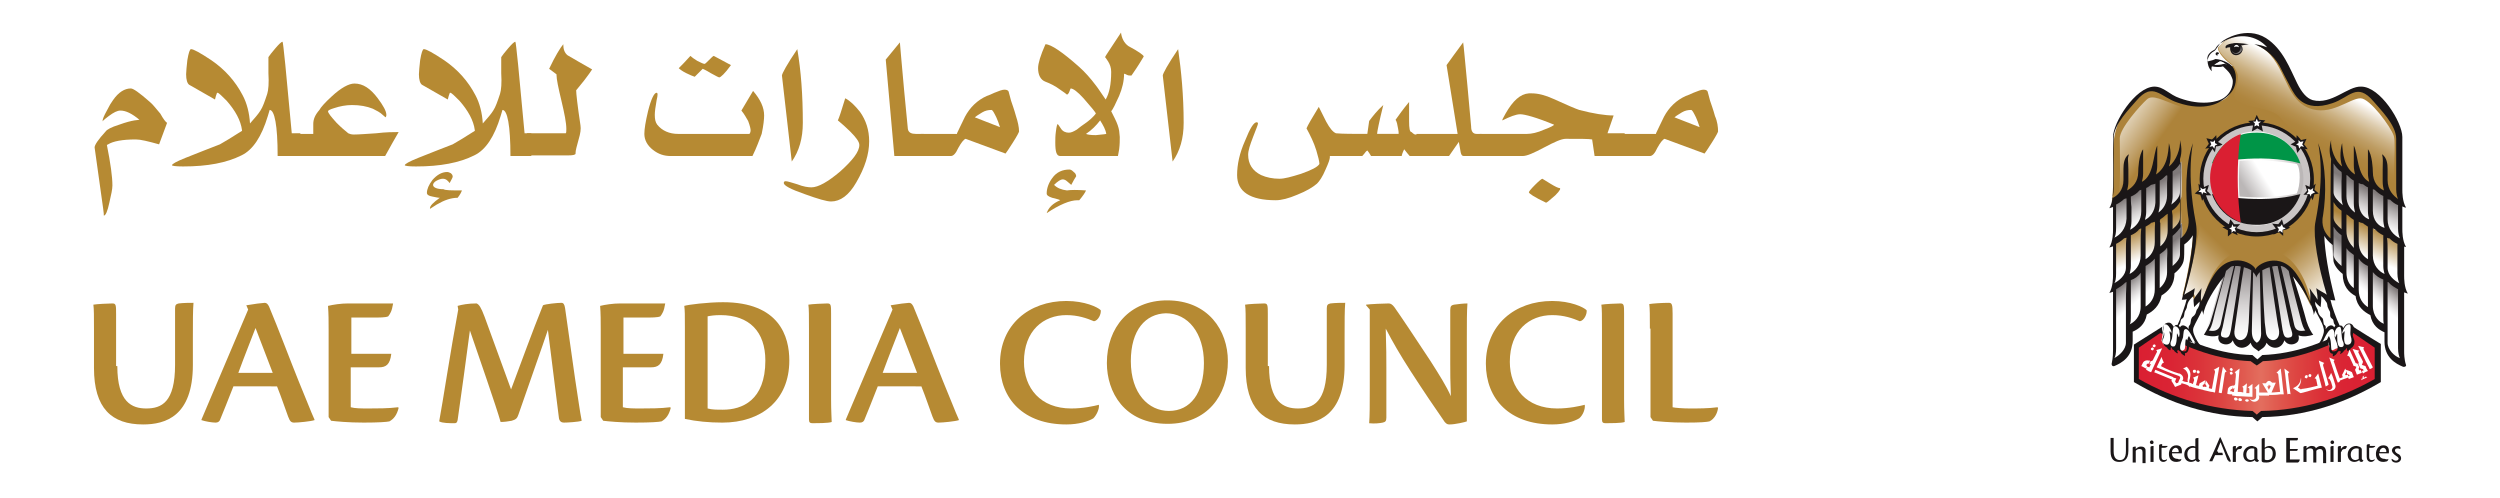<svg xmlns="http://www.w3.org/2000/svg" xmlns:xlink="http://www.w3.org/1999/xlink" id="Layer_1" x="0px" y="0px" viewBox="0 0 407 81" style="enable-background:new 0 0 407 81;" xml:space="preserve"><style type="text/css">	.st0{fill:#B68A33;}	.st1{fill:#1A1617;}	.st2{fill:url(#SVGID_1_);}	.st3{fill:#FFFFFF;}	.st4{fill:#AD833A;}	.st5{fill:url(#SVGID_00000040538911350094621430000018071149858215934617_);}	.st6{fill:url(#SVGID_00000021109857091350078690000017876903759452095375_);}	.st7{fill:url(#SVGID_00000142882755262319010230000015563368380811806348_);}	.st8{fill:url(#SVGID_00000011723928768266638570000001373009982807752375_);}	.st9{fill:url(#SVGID_00000036233286952672751300000013122629678223016614_);}	.st10{fill:url(#SVGID_00000168113067604122818770000004346642647117449407_);}	.st11{fill:url(#SVGID_00000172415189005758827610000010450655585375121282_);}	.st12{fill:url(#SVGID_00000039852473560192308500000014705414127696202429_);}	.st13{fill:url(#SVGID_00000160912514248517640720000002470789975015852716_);}	.st14{fill:url(#SVGID_00000164491602061807908280000017629653432149939592_);}	.st15{fill:url(#SVGID_00000129169679268170357900000004465975224883684260_);}	.st16{fill:url(#SVGID_00000137108706084115785330000015912953867726360487_);}	.st17{fill-rule:evenodd;clip-rule:evenodd;fill:#1A1617;}	.st18{fill-rule:evenodd;clip-rule:evenodd;fill:#FFFFFF;}	.st19{fill:none;}	.st20{fill:#C9C5C5;}	.st21{fill:url(#SVGID_00000156552530012279839000000016701752457072154298_);}	.st22{fill:#009547;}	.st23{fill:url(#SVGID_00000067229386087956983850000011589341726542906021_);}	.st24{fill:#DA1F32;}</style><g>	<g>		<g>			<g>				<path class="st0" d="M19.1,59.6c0,5.9,2.4,6.9,4.7,6.9c2.5,0,4.7-1,4.7-7.1v-9.2c0-0.6,0.2-0.7,0.6-0.8c0.8-0.1,1.9-0.1,2.4-0.1     c-0.1,1.2-0.1,3-0.1,5.6v4.5c0,8.4-4.5,9.7-8.1,9.7c-5.1,0-8-2.6-8-9.2v-6.3c0-2.1,0-3.3-0.1-4c0.5-0.1,2.5-0.2,3.1-0.2     c0.6,0,0.6,0.3,0.6,1.8V59.6z"></path>				<path class="st0" d="M38,62.9c-0.8,2.1-1.8,4.5-2.2,5.5c-0.1,0.2-0.3,0.4-0.7,0.4c-0.6,0-1.7-0.2-2.3-0.4l0-0.1     c1.6-3.8,6.5-15.3,7.6-17.9l-0.3-0.7c1.1-0.2,2.7-0.4,3-0.4c0.3,0,0.5,0.2,0.7,0.6c1.4,3.3,3.7,9.4,4.8,12.1     c1.3,3.1,2,5,2.6,6.3v0.1c-0.6,0.2-2.6,0.4-3.3,0.4c-0.5,0-0.7-0.2-1-1c-0.6-1.6-1-2.9-1.8-4.9H38z M44.4,60.7     c-1.5-3.9-2.5-6.5-2.8-7.3c-0.8,2.1-1.7,4.3-2.8,7.3H44.4z"></path>				<path class="st0" d="M53.5,53.7c0-1.4,0-2.6-0.1-3.9c0.8-0.2,2.1-0.4,3.3-0.4H64c-0.2,1.3-0.5,1.7-0.8,2.1     c-0.4,0.2-1.4,0.2-2.8,0.2h-3.2v5.9h6.5c-0.2,1.8-0.9,2.2-2,2.2h-4.6v6.5c0.7,0.2,1.8,0.2,2.9,0.2c1.3,0,3.3,0,4.8-0.2l0.1,0.1     c-0.3,1.2-0.8,1.8-1.5,2.2c-0.4,0.1-1.8,0.2-4.2,0.2c-2.5,0-4.5-0.2-5.3-0.3l-0.4-0.6V53.7z"></path>				<path class="st0" d="M88.4,49.7c0.4-0.2,2.3-0.4,3-0.4c0.3,0,0.5,0.2,0.6,0.9l1.6,11.3c0.5,3.2,0.8,5.5,1.1,7     c-0.5,0.2-2.4,0.3-2.9,0.3c-0.4,0-0.7-0.2-0.8-0.7c-0.2-1.6-0.4-3.2-0.8-6.4l-1-8c-0.9,2.7-2.8,8-4.8,13.8     c-0.2,0.6-0.4,0.8-1.1,1c-0.5,0.1-1.2,0.2-1.8,0.2c-0.7-2.5-3.6-10.8-5-14.9c-0.5,3.9-1.5,11.1-2,14.6c-0.1,0.4-0.2,0.5-0.5,0.5     c-0.8,0-2,0-2.5-0.3c0.6-3.2,1.8-11.2,3.1-18.2l-0.1-0.6c0.7-0.2,1.7-0.4,3.1-0.4c0.4,0.2,0.7,0.6,1.3,2.2l4.3,11.8     c1.6-4.3,3.7-10,5-13.2L88.4,49.7z"></path>				<path class="st0" d="M97.8,53.7c0-1.4,0-2.6-0.1-3.9c0.8-0.2,2.1-0.4,3.3-0.4h7.3c-0.2,1.3-0.5,1.7-0.8,2.1     c-0.4,0.2-1.4,0.2-2.8,0.2h-3.2v5.9h6.5c-0.2,1.8-0.9,2.2-2,2.2h-4.6v6.5c0.7,0.2,1.8,0.2,2.9,0.2c1.3,0,3.3,0,4.8-0.2l0.1,0.1     c-0.3,1.2-0.8,1.8-1.5,2.2c-0.4,0.1-1.8,0.2-4.2,0.2c-2.5,0-4.5-0.2-5.3-0.3l-0.4-0.6V53.7z"></path>				<path class="st0" d="M111.5,53.3c0-2.1,0-2.7-0.1-3.5c0.6-0.2,3.8-0.6,6.3-0.6c9.2,0,10.8,5.6,10.8,9.5     c0,6.5-4.6,10.1-10.9,10.1c-2.2,0-4.2-0.2-6.1-0.6V53.3z M115.2,66.5c0.7,0.2,1.5,0.2,2.5,0.2c3.1,0,6.9-1.5,6.9-8     c0-4.7-2.6-7.4-7.3-7.4c-1,0-1.6,0.1-2.1,0.2V66.5z"></path>				<path class="st0" d="M131.7,53.5c0-2.1,0-3.3-0.1-3.9c0.5-0.1,2.5-0.2,3.1-0.2c0.6,0,0.6,0.3,0.6,1.7v13.8     c0,2.2,0.1,3.2,0.1,3.8c-0.5,0.2-2.5,0.2-3.1,0.2c-0.4,0-0.6-0.1-0.6-0.6V53.5z"></path>				<path class="st0" d="M142.9,62.9c-0.8,2.1-1.8,4.5-2.2,5.5c-0.1,0.2-0.3,0.4-0.7,0.4c-0.6,0-1.7-0.2-2.3-0.4l0-0.1     c1.6-3.8,6.5-15.3,7.6-17.9l-0.3-0.7c1.1-0.2,2.7-0.4,3-0.4c0.3,0,0.5,0.2,0.7,0.6c1.4,3.3,3.7,9.4,4.8,12.1     c1.3,3.1,2,5,2.6,6.3v0.1c-0.6,0.2-2.6,0.4-3.3,0.4c-0.5,0-0.7-0.2-1-1c-0.6-1.6-1-2.9-1.8-4.9H142.9z M149.3,60.7     c-1.5-3.9-2.5-6.5-2.8-7.3c-0.8,2.1-1.7,4.3-2.8,7.3H149.3z"></path>				<path class="st0" d="M178,68.1c-0.8,0.5-2.4,1-4.4,1c-6.9,0-10.8-4.1-10.8-9.9c0-6.3,4.7-10.2,10.8-10.2c3,0,5.1,1,5.6,1.5     c0.1,0.6-0.4,1.7-1.1,1.8c-1.2-0.5-2.6-1-4.5-1c-3.7,0-6.9,2.5-6.9,7.6c0,4.3,2.7,7.6,7.7,7.6c2,0,3.7-0.4,4.5-0.6     C179,66.6,178.5,67.6,178,68.1z"></path>				<path class="st0" d="M199.9,58.8c0,5.6-3.4,10.2-9.8,10.2c-7.1,0-9.9-5.2-9.9-9.9c0-5.8,3.7-10.2,9.8-10.2     C196.7,48.9,199.9,53.8,199.9,58.8z M184.1,58.8c0,5.3,2.9,8.1,6.2,8.1c3.5,0,5.7-2.9,5.7-7.8c0-4.9-2.6-8.1-6.2-8.1     C186.5,51.1,184.1,53.7,184.1,58.8z"></path>				<path class="st0" d="M206.6,59.6c0,5.9,2.4,6.9,4.7,6.9c2.5,0,4.7-1,4.7-7.1v-9.2c0-0.6,0.2-0.7,0.6-0.8     c0.8-0.1,1.9-0.1,2.4-0.1c-0.1,1.2-0.1,3-0.1,5.6v4.5c0,8.4-4.5,9.7-8.1,9.7c-5.1,0-8-2.6-8-9.2v-6.3c0-2.1,0-3.3-0.1-4     c0.5-0.1,2.5-0.2,3.1-0.2c0.6,0,0.6,0.3,0.6,1.8V59.6z"></path>				<path class="st0" d="M222.4,49.7v-0.1c0.6-0.1,3.1-0.2,3.7-0.2c0.3,0,0.6,0.2,0.9,0.6c1,1.4,3.6,5.3,5.9,8.8     c1.4,2.2,2.6,4.1,3.3,5.7c-0.1-2.5-0.1-3.8-0.1-5.4v-8.6c0-0.7,0.2-0.8,0.6-0.9c0.7-0.1,1.6-0.2,2.2-0.2     c-0.1,1.3-0.1,3.1-0.1,5.7v13.5c-0.2,0.1-1.9,0.5-2.8,0.5c-0.4,0-0.5-0.1-0.8-0.4c-1.6-2.3-3.3-4.8-5.5-8.2     c-1.8-2.8-2.9-4.7-4.1-7c0.1,3.2,0.1,4.9,0.1,6.4v8.1c0,0.6-0.2,0.7-0.6,0.8c-0.5,0.1-1.3,0.2-2.2,0.1c0.1-1.2,0.1-3,0.1-5.6     V50.4L222.4,49.7z"></path>				<path class="st0" d="M257.1,68.1c-0.8,0.5-2.4,1-4.4,1c-6.9,0-10.8-4.1-10.8-9.9c0-6.3,4.7-10.2,10.8-10.2c3,0,5.1,1,5.6,1.5     c0.1,0.6-0.4,1.7-1.1,1.8c-1.2-0.5-2.6-1-4.5-1c-3.7,0-6.9,2.5-6.9,7.6c0,4.3,2.7,7.6,7.7,7.6c2,0,3.7-0.4,4.5-0.6     C258.1,66.6,257.7,67.6,257.1,68.1z"></path>				<path class="st0" d="M260.8,53.5c0-2.1,0-3.3-0.1-3.9c0.5-0.1,2.5-0.2,3.1-0.2c0.6,0,0.6,0.3,0.6,1.7v13.8     c0,2.2,0.1,3.2,0.1,3.8c-0.5,0.2-2.5,0.2-3.1,0.2c-0.4,0-0.6-0.1-0.6-0.6V53.5z"></path>				<path class="st0" d="M268.6,53.5c0-2.1,0-3.3-0.1-4c0.6-0.1,2.1-0.2,3.2-0.2c0.5,0,0.6,0.3,0.6,1.8v15.2     c0.4,0.1,1.7,0.2,2.8,0.2c1.3,0,3.1,0,4.5-0.2l0.1,0.1c-0.1,0.9-0.6,1.8-1.4,2.2c-0.4,0.1-1.4,0.2-3.8,0.2     c-2.5,0-4.7-0.2-5.4-0.3l-0.4-0.6V53.5z"></path>			</g>		</g>		<g>			<g>				<path class="st0" d="M27.2,20l-1.3,3.5c-1.8-0.5-3-0.8-3.8-0.8c-2.2,0-3.7,0.3-4.5,0.8l-0.2,0.1c0.6,3,0.9,5.2,0.9,6.6     c0,0.6-0.2,1.5-0.5,2.8c-0.3,1.4-0.6,2.1-0.9,2.1c0-0.1,0-0.5-0.1-1.1l-1.4-10c0-0.4,0.6-1.3,1.8-2.6c0.2-0.3,0.9-0.7,2.2-1.1     c1.1-0.4,1.9-0.6,2.5-0.7l0.8-0.1c-1.2-1-2.2-1.5-3.1-1.5c-0.5,0-1.1,0.3-1.9,0.9c-0.8,0.6-1.1,0.9-1,0.9c0,0,0,0,0-0.1     c0-0.3,0.2-0.8,0.7-1.7c0.4-0.8,0.7-1.3,1-1.7c0.9-1.3,1.9-1.9,2.9-1.9c0.4,0,1.4,0.7,3.1,2.2c0.5,0.4,1,1.1,1.7,1.9     C26.6,19.4,27,19.9,27.2,20z"></path>				<path class="st0" d="M48.9,25.4h-3.7c0-5-0.5-7.5-1.3-7.5c0,0-0.1,0.3-0.3,1c-1,3.3-2.4,5.5-4.3,6.4c-2.4,1.2-5.5,1.8-9.5,1.8     c-1.2,0-1.8-0.1-1.8-0.2c0-0.2,0.7-0.6,2.2-1.2c2.2-0.9,4.1-1.6,5.6-2.2c0.7-0.4,1.9-1.1,3.6-2.2v-0.1c-0.2-1.6-1.1-3.2-2.5-4.8     c-0.8-0.8-1.3-1.3-1.5-1.3c0,0-0.1,0-0.1,0.1c-0.1,0.2-0.2,0.6-0.3,1l-4.2-2.4c-0.3-0.2-0.5-0.8-0.5-1.7c0-0.5,0.1-1.3,0.2-2.3     c0.2-1.2,0.4-1.8,0.6-1.8c0.4,0,1.5,0.6,3.3,1.8c2.2,1.5,3.9,3.4,5.1,5.7c0.7,1.3,1.1,2.9,1.2,4.6c0.8-0.9,1.4-1.6,1.7-2.1     c0.4-0.6,0.7-1.5,1.1-2.7c0.2-0.6,0.3-1.8,0.2-3.4c0-1.6,0-2.5,0-2.6c0.2-0.3,0.5-0.7,1.1-1.4c0.6-0.7,1-1.1,1.2-1.1     c0.1,0,0.6,5,1.5,14.9h1.4V25.4z"></path>				<path class="st0" d="M64.9,21.5c-0.6,1-1.3,2.3-2.2,3.9H48.1v-3.6H51V21c0-0.3,0-0.5,0-0.8c0-0.8,0.3-1.5,1-2.3     c0.2-0.4,0.9-1.2,2-2.2c1.5-1.4,2.8-2.1,3.7-2.1c1.4,0,2.6,0.8,3.8,2.4c0.9,1.2,1.4,2.1,1.4,2.7c0,0.1,0,0.2-0.1,0.4     c0,0-0.2-0.1-0.5-0.4c-0.4-0.4-1-0.7-1.6-1c-1-0.4-2.1-0.6-3.4-0.6c-1,0-2,0.2-2.9,0.5c-0.7,0.2-1,0.4-1,0.5     c0,0.3,0.5,0.9,1.4,1.9c0.8,0.8,1.4,1.3,1.9,1.7c0.2,0.1,0.5,0.2,0.9,0.2c0.8,0,2-0.1,3.6-0.2C62.9,21.5,64.1,21.5,64.9,21.5z"></path>				<path class="st0" d="M86.5,25.4h-3.4c0-5-0.5-7.5-1.3-7.5c0,0-0.1,0.3-0.3,1c-1,3.3-2.4,5.5-4.3,6.4c-2.4,1.2-5.5,1.8-9.5,1.8     c-1.2,0-1.8-0.1-1.8-0.2c0-0.2,0.7-0.6,2.2-1.2c2.2-0.9,4.1-1.6,5.6-2.2c0.7-0.4,1.9-1.1,3.6-2.2v-0.1c-0.2-1.6-1.1-3.2-2.5-4.8     c-0.8-0.8-1.3-1.3-1.5-1.3c0,0-0.1,0-0.1,0.1c-0.1,0.2-0.2,0.6-0.3,1l-4.2-2.4c-0.3-0.2-0.5-0.8-0.5-1.7c0-0.5,0.1-1.3,0.2-2.3     c0.2-1.2,0.4-1.8,0.6-1.8c0.4,0,1.5,0.6,3.3,1.8c2.2,1.5,3.9,3.4,5.1,5.7c0.7,1.3,1.1,2.9,1.2,4.6c0.8-0.9,1.4-1.6,1.7-2.1     c0.4-0.6,0.7-1.5,1.1-2.7c0.2-0.6,0.3-1.8,0.2-3.4c0-1.6,0-2.5,0-2.6c0.2-0.3,0.5-0.7,1.1-1.4c0.6-0.7,1-1.1,1.2-1.1     c0.1,0,0.6,5,1.5,14.9h1.1V25.4z M75.2,31c-0.1,0.3-0.3,0.7-0.7,1.2c-1.1,0-2.2,0.4-3.4,1.1l-1.1,0.7c0,0,0-0.1,0-0.1     c0-0.4,0.5-0.9,1.6-1.7c-0.3,0-0.7-0.1-1.2-0.2c-0.6-0.1-0.9-0.3-0.9-0.6c0-0.6,0.3-1.3,0.9-2.1c0.7-0.8,1.5-1.3,2.4-1.3     c0.2,0,0.4,0.1,0.6,0.2c0.2,0.2,0.3,0.3,0.3,0.6c-0.1,0.3-0.3,0.6-0.5,1c-0.3-0.4-0.6-0.7-1.1-0.7c-0.3,0-0.6,0.1-1,0.3     c-0.4,0.2-0.6,0.5-0.6,0.7c0,0.4,0.6,0.7,1.7,0.7C72.5,31,73.5,31,75.2,31z"></path>				<path class="st0" d="M96.4,11.3c-0.2,0.3-0.6,0.9-1.3,1.8l-1.3,1.6l0,0c0,0.5,0.2,2.4,0.7,5.7c0.1,0.6,0,1.3-0.3,2.3     c-0.3,1.1-0.5,1.8-0.5,2.2c0,0,0,0.1,0,0.1c0,0.2-0.4,0.3-1.2,0.3h-6.7v-3.6h6.3c0.1-0.1,0.1-0.3,0.1-0.7c0-1-0.3-2.5-0.8-4.6     c-0.5-2.1-0.8-3.5-0.8-4.2l0-0.1l-1.2-0.9c1-2.1,1.8-3.4,2.3-4c0,0.8,0.2,1.4,0.7,1.8C93.6,9.7,94.8,10.4,96.4,11.3z"></path>				<path class="st0" d="M124.4,18.8c0,0.6-0.1,1.6-0.4,3c-0.4,1-0.8,2.2-1.5,3.6h-13.3c-1.1,0-2-0.3-2.9-1     c-0.9-0.7-1.4-1.6-1.4-2.6c0-0.8,0.2-2,0.6-3.7c0.5-2,1-3,1.4-3c0.2,0,0.2,0.4,0,1.2c-0.2,1.1-0.3,1.9-0.3,2.4     c0,0.7,0.1,1.2,0.4,1.6c0.8,1,2,1.5,3.4,1.5H122c0.1-0.1,0.2-0.3,0.2-0.6c0-0.2-0.1-0.7-0.4-1.5c-0.3-0.5-0.6-1.1-1.1-1.7     l1.9-3.2C123.8,16.2,124.4,17.5,124.4,18.8z M119,10.6c-1,1.4-1.7,2-1.9,2c-0.1,0-0.5-0.2-1.4-0.7c-0.8-0.5-1.3-0.7-1.3-0.7     c-0.4,0.4-0.8,0.8-1.3,1.3c-0.3-0.1-0.8-0.3-1.4-0.6s-1-0.6-1.2-0.8c0.5-0.5,1.1-1.1,1.9-2c0.2,0.2,0.6,0.5,1.1,0.8     c0.6,0.3,1,0.5,1.2,0.5c0.1,0,0.3-0.2,0.7-0.6c0.4-0.4,0.7-0.7,0.8-0.7L119,10.6z"></path>				<path class="st0" d="M130.7,20c0,2.5-0.6,4.6-1.8,6.3l-1.6-14c0-0.3,0.8-1.8,2.5-4.3C130.4,11.5,130.7,15.5,130.7,20z"></path>				<path class="st0" d="M141.5,23c0,2.1-0.7,4.3-2.1,6.7c-1.2,2.1-2.6,3.1-4.1,3.1c-0.7,0-2.1-0.4-4.3-1.2     c-2.3-0.8-3.4-1.4-3.4-1.8c0-0.2,0.1-0.3,0.3-0.3c0.3,0,0.9,0.2,1.9,0.5c1,0.4,1.8,0.5,2.3,0.5c1.1,0,2.7-0.9,4.7-2.6     c2-1.8,3.1-3.2,3.1-4.3c0-0.5-0.5-1.2-1.5-2.2c-0.7-0.7-1.4-1.3-2-1.8c0.2-0.4,0.6-1.6,1.2-3.6c0.8,0.4,1.6,1.2,2.4,2.2     C141,19.6,141.5,21.2,141.5,23z"></path>				<path class="st0" d="M150.4,25.4h-4.8l-1.4-15.7l2.3-2.8c0.1,1,0.3,3.7,0.7,7.9l0.6,6.2c0.1,0.6,0.6,0.8,1.3,0.8h1.3V25.4z"></path>				<path class="st0" d="M165.9,21.4c0,0.1-0.3,0.7-1,1.8c-0.7,1.1-1.1,1.7-1.2,1.8l-6.5-2.4c-0.3,0.1-0.7,0.6-1.2,1.5     c-0.4,0.9-0.8,1.3-1.2,1.3h-4.9v-3.6h5.9l0-0.1c0.3-0.6,0.7-1.5,1.3-2.7c0.8-1.5,2-2.7,3.6-3.4c0.1,0,0.5-0.2,1.2-0.5     c0.7-0.3,1.3-0.5,1.6-0.5c0.4,0,0.6,0.1,0.7,0.3c0.1,0.3,0.2,0.8,0.4,1.5c0.2,0.6,0.5,1.4,0.8,2.5     C165.7,19.8,165.9,20.7,165.9,21.4z M162.8,20.7c-0.2-0.6-0.4-1.2-0.6-1.6c-0.4-0.8-0.6-1.2-0.8-1.2c-0.5,0-1,0.1-1.5,0.4     c-0.3,0.2-0.5,0.3-0.8,0.5l-0.4,0.3L162.8,20.7z"></path>				<path class="st0" d="M186.2,9.2c-0.2,0.3-0.8,1.4-2,3.1c-0.3,0-0.5,0-0.7-0.1c-0.2-0.1-0.4-0.2-0.5-0.2c0,1.2-0.3,2.4-0.8,3.6     c-0.6,1.3-1,2.2-1.3,2.5l0.6,1.2c0.4,0.8,0.6,1.4,0.7,2c0,0.3,0.1,0.7,0.1,1c0,0.6,0,1.2-0.1,2l-0.2,1.1h-9.4     c-0.6,0-0.8-0.7-0.8-2.2c0-0.5,0-1.1,0.1-1.8c0.1-0.8,0.2-1.2,0.3-1.2c0,0,0.2,0.2,0.5,0.7s0.8,0.7,1.3,0.7     c0.4,0,0.8-0.2,1.3-0.5c0.5-0.4,0.9-0.7,1.2-0.9c0.9-0.6,1.5-1.2,1.9-1.7c0-0.2-0.7-1-2-2.5c-1-1.1-1.7-1.6-2.1-1.6     c0,0-0.1,0.2-0.2,0.5s-0.3,0.5-0.4,0.5c-0.1-0.1-0.5-0.4-1.1-0.8c-0.8-0.6-1.6-1-2.4-1.3c-0.8-0.3-1.2-1.1-1.2-2.2     c0-0.8,0.4-2.1,1.2-3.9c0.9,0,2.8,1.3,5.5,3.7c0.9,0.8,1.8,1.8,2.7,3c0.4,0.5,0.9,1.3,1.6,2.3c0.6-1,0.9-2.5,0.9-4.5     c0-0.7-0.2-1.2-0.5-1.7c-0.3-0.5-0.5-0.7-0.5-0.7c0-0.1,0.9-1.4,2.6-4c0.1,0.9,0.5,1.7,1.2,2.2C185.4,8.4,186.2,9,186.2,9.2z      M176.8,31c-0.1,0.3-0.5,0.9-1.1,1.6c-0.1,0-0.2,0-0.3,0c-1.2,0-2.9,0.7-5,2.1c0.3-0.9,1-1.6,2.2-2.1c-0.1-0.1-0.5-0.2-1.3-0.4     c-0.6-0.2-0.9-0.4-0.9-0.7c0-0.8,0.3-1.7,0.9-2.5c0.7-1,1.7-1.4,2.8-1.4h0c0.2,0,0.4,0.1,0.7,0.4c0.3,0.2,0.4,0.5,0.4,0.7     c-0.2,0.3-0.5,0.8-0.8,1.4l-0.7-0.6c-0.2-0.2-0.5-0.3-0.7-0.3c-0.3,0-0.8,0.3-1.4,0.9c0.5,0.5,1.2,0.8,2.1,0.9     C174.3,30.9,175.4,30.9,176.8,31z M180.1,21.8c-0.1-0.7-0.5-1.4-1-2.2c-0.6,0.8-1.4,1.6-2.3,2.2c0.2,0.1,0.7,0.2,1.6,0.2     C179.1,21.9,179.7,21.9,180.1,21.8z"></path>				<path class="st0" d="M192.7,20c0,2.5-0.6,4.6-1.8,6.3l-1.6-14c0-0.3,0.8-1.8,2.5-4.3C192.3,11.5,192.7,15.5,192.7,20z"></path>				<path class="st0" d="M231.2,25.4h-1.7c-0.2-0.2-0.5-0.6-0.9-1.1c-0.3,0.6-0.4,1-0.4,1.1l-5,0c0,0-0.1-0.2-0.3-0.5     c-0.2-0.3-0.3-0.4-0.3-0.4c0,0-0.2,0.1-0.4,0.4c-0.2,0.3-0.4,0.4-0.4,0.5h-5.3v0.2c0,0.3-0.2,0.9-0.7,2c-0.5,1.2-1,1.9-1.4,2.3     c-0.7,0.6-1.7,1.2-3.2,1.8c-1.4,0.6-2.6,0.9-3.5,0.9c-4.2,0-6.3-1.4-6.3-4.1c0-1.7,0.4-3.6,1.3-5.6c0.8-2,1.4-3,1.9-3     c0.1,0,0.2,0.1,0.2,0.2c0,0.2-0.3,0.9-0.8,2.2c-0.5,1.3-0.8,2.2-0.8,2.9c0,1.5,0.7,2.6,2.1,3.3c0.9,0.4,1.9,0.6,3,0.6     c0.8,0,1.9-0.3,3.5-0.8c1.7-0.6,2.7-1.1,3-1.6c0-0.4-0.2-1.2-0.5-2.2c-0.4-1.3-1-2.5-1.6-3.6c0.2-0.5,0.9-1.7,2-3.5     c0.4,0.8,0.8,1.6,1.2,2.4c0.6,1.1,1.1,1.7,1.6,1.9c1.1,0.1,2.8,0.1,5.1,0.1c0.1-0.7,0.2-1.4,0.3-2.1c0.6-0.8,1.3-1.7,2.3-2.6     c-0.7,2.8-1,4.4-1,4.6l0,0.1h3.5c0-0.2,0-0.5-0.1-0.9c-0.1-0.6-0.2-1.1-0.4-1.4c0.5-0.7,1.2-1.7,2.2-2.9v3.1     c0,1.2,0.1,1.8,0.4,1.8c0.3,0.3,0.5,0.4,0.6,0.4h0.6V25.4z"></path>				<path class="st0" d="M241.3,25.4h-3c-0.3,0-0.4-0.2-0.5-0.6l-0.3-1.7c-0.4,0.6-1,1.4-1.6,2.3h-5.3v-3.6h6.7l-1.8-11.2     c0.7-1,1.6-2.2,2.7-3.7c0.1,0.6,0.3,3,0.7,7.1l0.6,6.6c0,0.8,0.3,1.2,0.9,1.2h0.8V25.4z"></path>				<path class="st0" d="M264.4,25.4h-4.8l-0.4-2.7c-0.5-0.1-2-0.1-4.3-0.1c-0.7,0-1.8,0.5-3.5,1.4s-2.8,1.4-3.5,1.4h-7v-3.6h7.7     c0.7,0,1.7-0.2,2.8-0.7c1.1-0.4,1.6-0.7,1.6-0.8c-2.9-1.2-4.8-1.7-5.5-1.7c-0.7,0-1.7,0.4-2.9,1c-0.1,0,0.1-0.4,0.5-1.1     c1.2-2.1,2.4-3.2,3.8-3.3c0.2,0,0.4,0,0.5,0c1,0,2.2,0.3,3.5,0.9c2.2,1,3.6,1.6,4.2,1.8c2.3,0.6,4.2,0.9,5.6,0.9     c-0.3,0.8-0.6,1.8-1,2.9h2.8V25.4z M253.8,30.6c0.4,0,0.2,0.4-0.6,1.2c-0.9,0.8-1.4,1.2-1.5,1.2c-1.9-0.9-2.8-1.5-2.8-1.7     c0-0.1,0.3-0.5,1-1.2c0.7-0.7,1.1-1,1.2-1c0,0,0.5,0.3,1.3,0.8S253.7,30.6,253.8,30.6z"></path>				<path class="st0" d="M279.7,21.4c0,0.1-0.3,0.7-1,1.8c-0.7,1.1-1.1,1.7-1.2,1.8l-6.5-2.4c-0.3,0.1-0.7,0.6-1.2,1.5     c-0.4,0.9-0.8,1.3-1.2,1.3h-4.9v-3.6h5.9l0-0.1c0.3-0.6,0.7-1.5,1.3-2.7c0.8-1.5,2-2.7,3.6-3.4c0.1,0,0.5-0.2,1.2-0.5     c0.7-0.3,1.3-0.5,1.6-0.5c0.4,0,0.6,0.1,0.7,0.3c0.1,0.3,0.2,0.8,0.4,1.5c0.2,0.6,0.5,1.4,0.8,2.5     C279.6,19.8,279.7,20.7,279.7,21.4z M276.7,20.7c-0.2-0.6-0.4-1.2-0.6-1.6c-0.4-0.8-0.6-1.2-0.8-1.2c-0.5,0-1,0.1-1.5,0.4     c-0.3,0.2-0.5,0.3-0.8,0.5l-0.4,0.3L276.7,20.7z"></path>			</g>		</g>	</g>	<g>		<g>			<path class="st1" d="M355.1,74.7c0,0,0.1,0.2-0.2,0.4c-0.1,0-0.3,0.1-0.6,0.1c-0.8,0-1.2-0.5-1.2-1.3c0-0.7,0.4-1.4,1.2-1.4    c0.7,0,1,0.4,0.9,1.3l-1.6,0c0,0.6,0.4,0.9,0.9,0.9C354.9,74.9,355.1,74.7,355.1,74.7 M354.2,72.9c-0.3,0-0.6,0.3-0.6,0.7    c0.4,0,0.9,0,1,0c0.1,0,0.1-0.1,0.1-0.1C354.7,73.2,354.5,72.9,354.2,72.9L354.2,72.9z"></path>			<path class="st1" d="M384.5,74.6v-1.4c0-0.4-0.5-0.5-0.5-0.5c-0.1,0-0.2-0.1-0.4-0.1c-0.8,0-1.4,0.6-1.4,1.4    c0,0.8,0.5,1.2,1.1,1.2c0.2,0,0.6-0.1,0.8-0.3c0,0.2,0.1,0.3,0.4,0.3c0.1,0,0.2-0.1,0.3-0.3C384.8,75,384.5,74.9,384.5,74.6     M384,74.7c-0.1,0.1-0.4,0.2-0.5,0.2c-0.5,0-0.8-0.3-0.8-0.9c0-0.7,0.5-1,0.9-1c0.2,0,0.4,0,0.4,0.1V74.7z"></path>			<path class="st1" d="M367.5,74.6v-1.4c0-0.4-0.5-0.5-0.5-0.5c-0.1,0-0.2-0.1-0.4-0.1c-0.8,0-1.4,0.6-1.4,1.4    c0,0.8,0.5,1.2,1.1,1.2c0.2,0,0.6-0.1,0.8-0.3c0,0.2,0.2,0.3,0.4,0.3c0.1,0,0.2-0.1,0.3-0.3C367.8,75,367.5,74.9,367.5,74.6     M367,74.7c-0.1,0.1-0.4,0.2-0.5,0.2c-0.5,0-0.8-0.3-0.8-0.9c0-0.7,0.5-1,0.9-1c0.2,0,0.4,0,0.4,0.1V74.7z"></path>			<polyline class="st1" points="374.9,73.2 374.9,73.2 374.9,74.2    "></polyline>			<path class="st1" d="M380,72c0-0.1-0.1-0.3-0.3-0.3c-0.1,0-0.3,0.1-0.3,0.3c0,0.1,0.1,0.3,0.3,0.3C379.8,72.3,380,72.2,380,72"></path>			<path class="st1" d="M388.8,74.7c0,0,0.1,0.2-0.2,0.4c-0.1,0-0.3,0.1-0.6,0.1c-0.8,0-1.2-0.5-1.2-1.3c0-0.7,0.4-1.4,1.2-1.4    c0.7,0,1,0.4,0.9,1.3l-1.6,0c0,0.6,0.4,0.9,0.9,0.9C388.7,74.9,388.8,74.7,388.8,74.7 M388,72.9c-0.3,0-0.6,0.3-0.6,0.7    c0.4,0,0.9,0,1,0c0.1,0,0.1-0.1,0.1-0.1C388.5,73.2,388.3,72.9,388,72.9L388,72.9z"></path>			<path class="st1" d="M374.4,74.8h-1.6v-1.4h1c0.2,0,0.2,0,0.3-0.3h-1.3v-1.4h1.1c0.2,0,0.2-0.2,0.2-0.4l-1.9,0v4h1.9    C374.3,75.2,374.4,75,374.4,74.8L374.4,74.8z"></path>			<path class="st1" d="M360.4,74.1h1.4c0.1,0,0.1-0.1,0-0.4h-1.4V74.1z"></path>			<path class="st1" d="M346.2,71.3c-0.1,0-0.1,0-0.1,0.1v2c0,1.3-0.5,1.5-1,1.5c-0.4,0-1-0.2-1-1.4v-1.6c0-0.3,0-0.6,0-0.6    c0,0-0.4,0-0.5,0c0,0,0,0,0,0.1v0.8c0,0,0,0.1,0,0.1v1.2c0,1.3,0.6,1.7,1.4,1.7c0.6,0,1.5-0.2,1.5-1.8v-0.8c0-0.5,0-1.1,0-1.3    C346.4,71.3,346.4,71.3,346.2,71.3"></path>			<path class="st1" d="M390.4,72.6c0.2,0,0.4,0.1,0.4,0.3c0,0.1,0,0.2-0.1,0.2c-0.1-0.1-0.3-0.1-0.4-0.1c-0.2,0-0.4,0.1-0.4,0.3    c0,0.2,0.1,0.3,0.2,0.4c0.1,0.1,0.3,0.2,0.5,0.3c0.2,0.2,0.3,0.4,0.3,0.6c0,0.5-0.5,0.8-1,0.7c-0.6-0.1-0.6-0.6-0.5-0.6    c0.2,0.1,0.4,0.3,0.6,0.3c0.3,0,0.4-0.1,0.5-0.3c0-0.1-0.1-0.3-0.3-0.4c-0.1-0.1-0.3-0.2-0.4-0.3c-0.2-0.2-0.4-0.4-0.4-0.7    C389.5,72.8,389.9,72.6,390.4,72.6L390.4,72.6z"></path>			<path class="st1" d="M369.5,72.6c-0.3,0-0.6,0.1-0.8,0.3l0-1.6c-0.1,0-0.5,0-0.5,0.2l0,3.5c0,0.1,0,0.1,0.1,0.2    c0.1,0.1,0.4,0.1,0.7,0.1c0.8,0,1.5-0.5,1.5-1.4C370.5,73,370,72.6,369.5,72.6 M369.1,74.9c-0.1,0-0.3,0-0.4-0.1v-1.7    c0.1-0.1,0.4-0.2,0.5-0.2c0.5,0,0.8,0.3,0.8,0.9C370,74.6,369.6,74.9,369.1,74.9"></path>			<path class="st1" d="M357.9,74.6v-3.3c-0.1,0-0.5,0-0.5,0.2v0.3v0.9c-0.1,0-0.2-0.1-0.4-0.1c-0.8,0-1.4,0.6-1.4,1.4    c0,0.8,0.5,1.2,1.1,1.2c0.2,0,0.6-0.1,0.8-0.3c0,0.2,0.2,0.3,0.4,0.3c0.1,0,0.2-0.1,0.3-0.3C358.2,75,357.9,74.9,357.9,74.6     M356.1,73.9c0-0.7,0.5-1,0.9-1c0.2,0,0.4,0,0.4,0.1v1.7c-0.1,0.1-0.4,0.2-0.5,0.2C356.4,74.9,356.1,74.5,356.1,73.9"></path>			<path class="st1" d="M379.9,75.2v-2.6c-0.1,0-0.5,0-0.5,0.2v0.3v2.1H379.9z"></path>			<path class="st1" d="M377.8,72.6c-0.3,0-0.6,0.2-0.8,0.4c0,0,0-0.1,0-0.1c-0.1-0.2-0.3-0.3-0.7-0.3c-0.3,0-0.6,0.2-0.8,0.4v-0.4    c-0.1,0-0.5,0-0.5,0.2v0.4v2h0.5v0v0v-1.9v0c0.1-0.2,0.4-0.3,0.6-0.3c0.3,0,0.5,0.1,0.5,0.5v0.7c0,0.5,0,0.9,0,1.1l0.5,0v-1.9    c0.1-0.2,0.4-0.3,0.6-0.3c0.3,0,0.5,0.2,0.5,0.7v1.6l0.5,0v-1.6C378.7,73.1,378.5,72.6,377.8,72.6"></path>			<path class="st1" d="M349.2,73c-0.1-0.2-0.3-0.3-0.7-0.3c-0.3,0-0.6,0.2-0.8,0.4v-0.4c-0.1,0-0.5,0-0.5,0.2v0.4v2h0.5v0v0v-1.9v0    c0.1-0.2,0.4-0.3,0.6-0.3c0.3,0,0.5,0.1,0.5,0.5v0.7c0,0.5,0,0.9,0,1.1l0.5,0v-1.9C349.3,73.2,349.3,73.1,349.2,73"></path>			<path class="st1" d="M350.6,72c0-0.1-0.1-0.3-0.3-0.3c-0.1,0-0.3,0.1-0.3,0.3c0,0.1,0.1,0.3,0.3,0.3    C350.5,72.3,350.6,72.2,350.6,72"></path>			<path class="st1" d="M350.6,75.2v-2.6c-0.1,0-0.5,0-0.5,0.2v0.3l0,2.1H350.6z"></path>			<path class="st1" d="M382.1,72.7c0,0-0.1-0.1-0.3-0.1c-0.2,0-0.5,0.2-0.7,0.5v-0.5c-0.1,0-0.5,0-0.5,0.2v0.4l0,2h0.5l0,0l0,0h0    v-1.5c0-0.1,0-0.1,0.1-0.2c0.1-0.3,0.2-0.4,0.6-0.4C381.9,73.1,382.1,72.7,382.1,72.7"></path>			<path class="st1" d="M365,72.7c0,0-0.1-0.1-0.3-0.1c-0.2,0-0.5,0.2-0.7,0.5v-0.5c-0.1,0-0.5,0-0.5,0.2v0.4v2h0.5l0,0l0,0h0v-1.5    c0-0.1,0-0.1,0.1-0.2c0.1-0.3,0.2-0.4,0.6-0.4C364.9,73.1,365.1,72.7,365,72.7"></path>			<path class="st1" d="M386.1,74.9c-0.2,0-0.4-0.1-0.4-0.5c0-0.2,0-1.5,0-1.5s0.1,0,0.4,0c0.1,0,0.5,0,0.6-0.3h-0.9h0v-0.3    c-0.1,0-0.5,0-0.5,0.2v0.3v0.7l0,0v0.9c0,0.4,0.2,0.8,0.7,0.8c0.2,0,0.4-0.1,0.5-0.2c0.1-0.1,0.1-0.2,0.1-0.3    C386.6,74.8,386.4,74.9,386.1,74.9"></path>			<path class="st1" d="M352.3,74.9c-0.2,0-0.4-0.1-0.4-0.5c0-0.2,0-1.5,0-1.5s0.1,0,0.4,0c0.1,0,0.5,0,0.6-0.3h-0.9h0v-0.3    c-0.1,0-0.5,0-0.5,0.2v0.3v0.7v0.9c0,0.4,0.2,0.8,0.7,0.8c0.2,0,0.4-0.1,0.5-0.2c0.1-0.1,0.1-0.2,0.1-0.3    C352.8,74.8,352.6,74.9,352.3,74.9"></path>			<path class="st1" d="M363.2,75.1c-0.1-0.2-0.2-0.6-0.5-1.1c-0.2-0.5-1.2-2.8-1.2-2.8h-0.1c0,0-1.3,3.1-1.7,3.8l0,0.1    c0.2,0,0.3,0,0.4,0c0.1,0,0.1,0,0.1-0.1c0.1-0.2,0.3-0.6,0.5-1.1h0.4v-0.4h-0.2c0.2-0.5,0.4-1,0.6-1.5c0.1,0.2,1,2.5,1.1,2.8    c0.1,0.1,0.1,0.2,0.2,0.2C362.8,75.2,363.1,75.2,363.2,75.1L363.2,75.1z"></path>			<g>				<g>					<g>						<path class="st1" d="M383,53.1C382.9,53.2,382.9,53.2,383,53.1c-4.4,2.7-9.4,4.5-14.7,4.7c-0.2,0.2-0.8,0.7-0.8,0.7       s-0.6-0.5-0.8-0.7c-5.2-0.1-10.2-2-14.6-4.6c0,0,0,0-0.1,0c0,0-4.6,2.9-4.6,2.9v6.1c5.9,3.5,12.3,5.6,19.3,5.7       c0.2,0.2,0.8,0.7,0.8,0.7s0.6-0.5,0.8-0.7c7-0.1,13.4-2.2,19.3-5.7V56C387.6,56,383,53.2,383,53.1z"></path>					</g>					<linearGradient id="SVGID_1_" gradientUnits="userSpaceOnUse" x1="348.207" y1="60.79" x2="386.676" y2="60.79">						<stop offset="0" style="stop-color:#DA1F32"></stop>						<stop offset="0.138" style="stop-color:#DA2434"></stop>						<stop offset="0.249" style="stop-color:#DB3239"></stop>						<stop offset="0.351" style="stop-color:#DD4442"></stop>						<stop offset="0.446" style="stop-color:#E05B50"></stop>						<stop offset="0.517" style="stop-color:#E36E5E"></stop>						<stop offset="0.585" style="stop-color:#E05A4F"></stop>						<stop offset="0.671" style="stop-color:#DD4441"></stop>						<stop offset="0.765" style="stop-color:#DB3138"></stop>						<stop offset="0.868" style="stop-color:#DA2434"></stop>						<stop offset="1" style="stop-color:#DA1F32"></stop>					</linearGradient>					<path class="st2" d="M383.1,54.2c-4.4,2.5-9.6,4.4-14.7,4.6c-0.1,0.1-1,0.7-1,0.7s-0.9-0.6-1-0.7c-5.1-0.2-10.4-2.1-14.7-4.6      l-3.5,2.4l0,5.1c5.6,3.2,11.9,5,18.4,5.2l0.1,0c0,0,0.5,0.4,0.7,0.6v0c0,0,0,0,0,0v0v0c0.2-0.2,0.7-0.6,0.7-0.6l0.1,0      c6.5-0.1,12.8-2,18.4-5.2l0-5.1L383.1,54.2z"></path>					<path class="st3" d="M360.9,8.2c-1.2,0.6-1.2,1.4-1,1.9c0.1-0.1,0.6-0.1,1.2-0.4c0.2,0,1.5,0.2,2.4,0.9c0.1-0.3,0.1-0.7,0.1-1      c0-1.1-0.5-2.1-1.3-2.7c-0.1,0-0.2,0.1-0.3,0.1C361.1,7.6,361.3,8,360.9,8.2z"></path>					<path class="st4" d="M390.9,32.8c0-0.3-0.1-0.6-0.1-0.8c-0.3-2.4-0.2-4.7-0.1-7c0-2.2-0.3-4.2-1.4-6.1c-1-1.7-2.7-3.9-4.8-4.2      c-1.9-0.3-3.2,1.4-5,1.9c-2,0.5-3.1,0.5-4.9-0.9c-0.8-0.7-3.4-6.2-4.1-7.4c-0.8-1.3-1.9-2-3.4-2.4c-1.7-0.4-4.6,0.3-5.3,1.1      c-0.4,0.6-0.7,0.5-0.7,0.9c0,0.7,1.3,2.1,2.4,2.8c-0.8,0.1,0.4,2,0.2,2.5c-0.2,0.5-0.2,3-3,3.5c-2.2,0.6-4.9,0-5.6-0.1      c-1.8-0.5-3.2-2.1-5.1-1.8c-2.1,0.3-3.7,2.4-4.6,4.1c-1.1,1.9-1.4,4-1.4,6.1c0.1,2.4,0.1,4.7-0.1,7c0,0.3-0.1,0.6-0.1,0.8      c0-0.1,9.8-5.2,10.1-5.5c0.4-0.4,0.6-0.7,1.1-1.2l0,13.2c0,0,1.6-2,2-1.6c0.3,0.3-0.8,7.2-1.7,10.4c0.2,0,1.4-0.7,1.5-0.6      c0.2,0.1,0.1,1.7,0.2,1.9c0.1-0.2,0.5-0.9,0.9-0.9c0.3,0.1,0.4,1,0.4,1.2c0.3-0.6,0.5-1.5,0.8-2.1c0.3-0.6,0.9-1.7,1.3-2.3      c0.3-0.5,1.7-2,2.5-2.2c1-0.3,3.7,0,4.2,1.4c0,0,0.2,0,0.2,0c0.8-1.9,3.4-2,4.8-0.9c0.7,0.5,2.4,2.8,2.7,3.4      c0.3,0.6,1.1,2.2,1.4,2.8c0-0.3,0-1.2,0.3-1.3c0.3-0.1,0.7,0.7,0.9,0.9c0.1-0.1,0-1.8,0.2-1.9c0.2-0.1,1.3,0.6,1.6,0.6      c-0.9-2.8-1.6-8.5-1.6-8.9c0-0.3-0.1-2.7,0-3.7c0.1,1.7,0.3,2.1,1.9,3.8c0-0.4,0.1-12,0-13.2c0.5,0.5,0.6,0.9,1.1,1.2      C382.4,28.5,390.9,32.8,390.9,32.8z"></path>											<linearGradient id="SVGID_00000183243876515297499500000017477339496917274523_" gradientUnits="userSpaceOnUse" x1="384.264" y1="41.363" x2="386.169" y2="36.832">						<stop offset="0" style="stop-color:#FFFFFF"></stop>						<stop offset="1" style="stop-color:#AD833A"></stop>					</linearGradient>					<path style="fill:url(#SVGID_00000183243876515297499500000017477339496917274523_);" d="M379.7,36.7c0,0,0.1-0.1,0.1-0.1      c0.2,0.2,0.4,0.4,0.6,0.5c0.8,0.8,1.3,1.8,2,2.7c0.7,1,1.6,1.7,2.5,2.5c0.7,0.7,4.2,3.3,5.9,4.3c0.2-1.4-0.1-4.1-0.1-5.5      c0-1.2,0-2.1-1.1-2.9c-1.4-1-3.1-1.6-4.6-2.5c-1.3-0.8-2.5-1.8-3.8-2.5c-1-0.6-1.3-1.2-1.5-2C379.5,33.1,379.6,34.9,379.7,36.7      z"></path>											<linearGradient id="SVGID_00000052094785252465732360000002492306978924545463_" gradientUnits="userSpaceOnUse" x1="-5256.75" y1="41.363" x2="-5254.844" y2="36.832" gradientTransform="matrix(-1 0 0 1 -4906.179 0)">						<stop offset="0" style="stop-color:#FFFFFF"></stop>						<stop offset="1" style="stop-color:#AD833A"></stop>					</linearGradient>					<path style="fill:url(#SVGID_00000052094785252465732360000002492306978924545463_);" d="M355.1,36.7c0,0,0-0.1-0.1-0.1      c-0.2,0.2-0.4,0.4-0.6,0.5c-0.8,0.8-1.3,1.8-2,2.7c-0.7,1-1.6,1.7-2.5,2.5c-0.7,0.7-4.2,3.3-5.9,4.3c-0.3-1.4,0.1-4.1,0.1-5.5      c0-1.2,0-2.1,1.1-2.9c1.4-1,3.1-1.6,4.5-2.5c1.3-0.8,2.5-1.8,3.8-2.5c1-0.6,1.3-1.2,1.5-2C355.3,33.1,355.2,34.9,355.1,36.7z"></path>					<path class="st3" d="M372.5,43.4c-1-1-3.4-1.2-5.1,0.8c-1.6-2-4.1-1.8-5.1-0.8c-0.2,1-2.8,9.7-3.2,10.6      c1.3,0.4,1.3,0.2,2.2-0.1c0.2,2.5,1.7,1,2,0.7c1.2,2.1,2.3,0.8,2.9-0.1c0,0.8,0.3,1.2,1.2,1.8c0.8-0.6,1.2-1,1.2-1.8      c0.6,1,1.7,2.3,2.9,0.1c0.3,0.3,1.8,1.8,2-0.7c0.9,0.2,0.8,0.5,2.2,0.1C375.3,53.2,372.7,44.4,372.5,43.4z"></path>					<path class="st3" d="M379.7,32.1c0.9,2.7,9.4,6.4,11.1,7.4c0-1.7-0.2-2.9-0.2-4.3c0-1.2,0-2.1-1.1-2.9c-1.4-1-3.1-1.6-4.6-2.5      c-1.3-0.8-2.5-1.8-3.8-2.5c-1-0.6-1.3-1.2-1.5-2C379.5,27.1,379.7,32.1,379.7,32.1z"></path>					<path class="st3" d="M379.7,41.4c0,1.2,0.9,2.2,1.8,3c0,0.7,0.4,2.6,1.9,3.2c0,1,0.9,2.5,2.4,3.2c0,1.3,1.6,2.5,2.5,2.6      c-0.6,4.2,1.9,5.4,2.5,5.8c0-1.7-0.2-8.9-0.2-10.3c0-1.2,0-2.1-1.1-2.9c-4.3-3.2-8.3-7.8-10-9.7      C379.4,38.1,379.7,41.5,379.7,41.4z"></path>					<path class="st3" d="M355.1,32.1c-0.9,2.7-9.4,6.4-11.1,7.4c0-1.7,0.2-2.9,0.1-4.3c0-1.2,0-2.1,1.1-2.9c1.4-1,3.1-1.6,4.5-2.5      c1.3-0.8,2.5-1.8,3.8-2.5c1-0.6,1.3-1.2,1.5-2C355.3,27.1,355.1,32.1,355.1,32.1z"></path>					<path class="st3" d="M355.1,41.4c0,1.2-0.9,2.2-1.8,3c0,0.7-0.4,2.6-1.9,3.2c0,1-0.9,2.5-2.4,3.2c0,1.3-1.6,2.5-2.5,2.6      c0.6,4.2-1.9,5.4-2.5,5.8c0-1.7,0.2-8.9,0.1-10.3c0-1.2,0-2.1,1.1-2.9c4.3-3.2,8.3-7.8,10-9.7      C355.4,38.1,355.1,41.5,355.1,41.4z"></path>											<linearGradient id="SVGID_00000081638434596281130830000002944655130114302911_" gradientUnits="userSpaceOnUse" x1="367.416" y1="54.96" x2="367.416" y2="42.266">						<stop offset="0" style="stop-color:#FFFFFF"></stop>						<stop offset="0.184" style="stop-color:#F0EFEF"></stop>						<stop offset="0.419" style="stop-color:#D6D3D3"></stop>						<stop offset="0.682" style="stop-color:#B1ADAD"></stop>						<stop offset="0.963" style="stop-color:#857F7F"></stop>						<stop offset="1" style="stop-color:#7F7979"></stop>					</linearGradient>					<path style="fill:url(#SVGID_00000081638434596281130830000002944655130114302911_);" d="M372.5,43.4c-1-1-3.4-1.2-5.1,0.8      c-1.6-2-4.1-1.8-5.1-0.8c-0.2,1-2.8,9.7-3.2,10.6c1.3,0.4,1.3,0.2,2.2-0.1c0.2,2.5,1.7,1,2,0.7c1.2,2.1,2.3,0.8,2.9-0.1      c0,0.8,0.3,1.2,1.2,1.8c0.8-0.6,1.2-1,1.2-1.8c0.6,1,1.7,2.3,2.9,0.1c0.3,0.3,1.8,1.8,2-0.7c0.9,0.2,0.8,0.5,2.2,0.1      C375.3,53.2,372.7,44.4,372.5,43.4z"></path>											<linearGradient id="SVGID_00000148623860164318539690000001460063091505165196_" gradientUnits="userSpaceOnUse" x1="383.836" y1="35.386" x2="385.983" y2="30.966">						<stop offset="0" style="stop-color:#FFFFFF"></stop>						<stop offset="0.184" style="stop-color:#F0EFEF"></stop>						<stop offset="0.419" style="stop-color:#D6D3D3"></stop>						<stop offset="0.682" style="stop-color:#B1ADAD"></stop>						<stop offset="0.963" style="stop-color:#857F7F"></stop>						<stop offset="1" style="stop-color:#7F7979"></stop>					</linearGradient>					<path style="fill:url(#SVGID_00000148623860164318539690000001460063091505165196_);" d="M379.7,32.1c0.9,2.7,9.4,6.4,11.1,7.4      c0-1.7-0.2-2.9-0.2-4.3c0-1.2,0-2.1-1.1-2.9c-1.4-1-3.1-1.6-4.6-2.5c-1.3-0.8-2.5-1.8-3.8-2.5c-1-0.6-1.3-1.2-1.5-2      C379.5,27.1,379.7,32.1,379.7,32.1z"></path>											<linearGradient id="SVGID_00000025441610921223240210000001017464253350227373_" gradientUnits="userSpaceOnUse" x1="385.304" y1="47.68" x2="387.633" y2="44.97">						<stop offset="0" style="stop-color:#FFFFFF"></stop>						<stop offset="0.184" style="stop-color:#F0EFEF"></stop>						<stop offset="0.419" style="stop-color:#D6D3D3"></stop>						<stop offset="0.682" style="stop-color:#B1ADAD"></stop>						<stop offset="0.963" style="stop-color:#857F7F"></stop>						<stop offset="1" style="stop-color:#7F7979"></stop>					</linearGradient>					<path style="fill:url(#SVGID_00000025441610921223240210000001017464253350227373_);" d="M379.7,41.4c0,1.2,0.9,2.2,1.8,3      c0,0.7,0.4,2.6,1.9,3.2c0,1,0.9,2.5,2.4,3.2c0,1.3,1.6,2.5,2.5,2.6c-0.6,4.2,1.9,5.4,2.5,5.8c0-1.7-0.2-8.9-0.2-10.3      c0-1.2,0-2.1-1.1-2.9c-4.3-3.2-8.3-7.8-10-9.7C379.4,38.1,379.7,41.5,379.7,41.4z"></path>											<linearGradient id="SVGID_00000029740309298200439690000011266416149077168293_" gradientUnits="userSpaceOnUse" x1="56.426" y1="35.386" x2="58.572" y2="30.967" gradientTransform="matrix(-1 0 0 1 407.424 0)">						<stop offset="0" style="stop-color:#FFFFFF"></stop>						<stop offset="0.184" style="stop-color:#F0EFEF"></stop>						<stop offset="0.419" style="stop-color:#D6D3D3"></stop>						<stop offset="0.682" style="stop-color:#B1ADAD"></stop>						<stop offset="0.963" style="stop-color:#857F7F"></stop>						<stop offset="1" style="stop-color:#7F7979"></stop>					</linearGradient>					<path style="fill:url(#SVGID_00000029740309298200439690000011266416149077168293_);" d="M355.1,32.1      c-0.9,2.7-9.4,6.4-11.1,7.4c0-1.7,0.2-2.9,0.1-4.3c0-1.2,0-2.1,1.1-2.9c1.4-1,3.1-1.6,4.5-2.5c1.3-0.8,2.5-1.8,3.8-2.5      c1-0.6,1.3-1.2,1.5-2C355.3,27.1,355.1,32.1,355.1,32.1z"></path>											<linearGradient id="SVGID_00000095340479502086149860000014216646118086154406_" gradientUnits="userSpaceOnUse" x1="57.895" y1="47.68" x2="60.224" y2="44.97" gradientTransform="matrix(-1 0 0 1 407.424 0)">						<stop offset="0" style="stop-color:#FFFFFF"></stop>						<stop offset="0.184" style="stop-color:#F0EFEF"></stop>						<stop offset="0.419" style="stop-color:#D6D3D3"></stop>						<stop offset="0.682" style="stop-color:#B1ADAD"></stop>						<stop offset="0.963" style="stop-color:#857F7F"></stop>						<stop offset="1" style="stop-color:#7F7979"></stop>					</linearGradient>					<path style="fill:url(#SVGID_00000095340479502086149860000014216646118086154406_);" d="M355.1,41.4c0,1.2-0.9,2.2-1.8,3      c0,0.7-0.4,2.6-1.9,3.2c0,1-0.9,2.5-2.4,3.2c0,1.3-1.6,2.5-2.5,2.6c0.6,4.2-1.9,5.4-2.5,5.8c0-1.7,0.2-8.9,0.1-10.3      c0-1.2,0-2.1,1.1-2.9c6-4.3,8.3-7.8,10-9.7C355.4,38.1,355.1,41.5,355.1,41.4z"></path>											<linearGradient id="SVGID_00000027605660157452353560000001337187992519606172_" gradientUnits="userSpaceOnUse" x1="353.374" y1="46.137" x2="360.595" y2="38.854">						<stop offset="0" style="stop-color:#FFFFFF"></stop>						<stop offset="0.282" style="stop-color:#E5D7BF"></stop>						<stop offset="0.627" style="stop-color:#C7AA78"></stop>						<stop offset="0.875" style="stop-color:#B48E4B"></stop>						<stop offset="1" style="stop-color:#AD833A"></stop>					</linearGradient>					<path style="fill:url(#SVGID_00000027605660157452353560000001337187992519606172_);" d="M357.3,49.5c0-0.4,0.2-1.5-0.3-1.8      c-0.3-0.2-1,0.4-1.6,0.8c1-3.2,3.4-12.9,3.1-15.8c3,1.5,4.5,2.5,6.4,3.8c1.8,1.3,2,5.1,0.8,4.7c-2.6-1-6,2.5-7.1,8.1      C358.3,48.5,358.1,48,357.3,49.5z"></path>											<linearGradient id="SVGID_00000168835463948809507560000015304392418309424806_" gradientUnits="userSpaceOnUse" x1="380.954" y1="46.665" x2="374.33" y2="38.945">						<stop offset="0" style="stop-color:#FFFFFF"></stop>						<stop offset="0.282" style="stop-color:#E5D7BF"></stop>						<stop offset="0.627" style="stop-color:#C7AA78"></stop>						<stop offset="0.875" style="stop-color:#B48E4B"></stop>						<stop offset="1" style="stop-color:#AD833A"></stop>					</linearGradient>					<path style="fill:url(#SVGID_00000168835463948809507560000015304392418309424806_);" d="M377.6,49.5c0-0.4-0.2-1.5,0.3-1.8      c0.3-0.2,1,0.4,1.6,0.8c-1-3.2-3.4-12.9-3.1-15.8c-3,1.5-4.5,2.5-6.4,3.8c-1.8,1.3-2,5.1-0.8,4.7c2.6-1,6,2.5,7.1,8.1      C376.5,48.5,376.8,48,377.6,49.5z"></path>											<linearGradient id="SVGID_00000127005243146102254720000006930215033057841056_" gradientUnits="userSpaceOnUse" x1="342.169" y1="16.095" x2="351.549" y2="22.795">						<stop offset="0" style="stop-color:#FFFFFF"></stop>						<stop offset="0.105" style="stop-color:#FBF8F4"></stop>						<stop offset="0.288" style="stop-color:#EFE6D7"></stop>						<stop offset="0.527" style="stop-color:#DBC9A9"></stop>						<stop offset="0.811" style="stop-color:#C0A069"></stop>						<stop offset="1" style="stop-color:#AD833A"></stop>					</linearGradient>					<path style="fill:url(#SVGID_00000127005243146102254720000006930215033057841056_);" d="M362.4,16.4c-5.8,4.1-11.1-2-12.9-0.2      c-1.1,1-4.4,4.7-4.4,6.3c0,1.6,0.2,9.1-0.3,9.6c1.6,0,9.4-4.9,9.9-5.4c1.5-1.5,2.1-0.7,4-0.7c0.7-0.5,1.5-0.8,2.3-1.3      C363.9,22.8,362.5,19.3,362.4,16.4z"></path>											<linearGradient id="SVGID_00000129917652766741079000000017583251892034960307_" gradientUnits="userSpaceOnUse" x1="378.967" y1="13.635" x2="374.527" y2="22.029">						<stop offset="0" style="stop-color:#FFFFFF"></stop>						<stop offset="9.209567e-02" style="stop-color:#F2EBE0"></stop>						<stop offset="0.258" style="stop-color:#DDCCAE"></stop>						<stop offset="0.422" style="stop-color:#CCB284"></stop>						<stop offset="0.581" style="stop-color:#BE9D64"></stop>						<stop offset="0.733" style="stop-color:#B58F4D"></stop>						<stop offset="0.876" style="stop-color:#AF863F"></stop>						<stop offset="1" style="stop-color:#AD833A"></stop>					</linearGradient>					<path style="fill:url(#SVGID_00000129917652766741079000000017583251892034960307_);" d="M389.7,22.1c-0.5-1.5-3.9-6.1-5.4-6.1      c-1.8,0-4.9,3-8.4,1.6c-4.3-1.7-3.7-8.1-8.5-10.3c1.6,0.4,3.2,1.3,2.7,1c-2.3-4.2-7.7-2.5-8.9-0.6c-0.2,0.7,1.2,2,2.3,2.9      c1,1.6,1.1,1.7,0.3,4.5c-0.8,2.7,5.6,1.9,7.4,4c1.9,2.3,4.1,4.2,7.1,4.8c0.1,0,0.2,0,0.3,0.1c0.6,1.6,5.2,6,11.8,8.1      C389.2,30.9,390.2,23.6,389.7,22.1z"></path>					<g>						<path class="st3" d="M352.1,55.9c0.2,0.3,0.4,0.3,0.7,0.3c0.1,0,0.3,0,0.4,0c0.1,0,0.2,0.4,0.4,0.5c0.2,0,0.6,0,0.8,0       c0.3,0,0.5,0.3,0.8,0.4c0.2,0,0.5-0.2,0.5-0.4c0.1-0.3,0-1.3,0.2-1.5c0.1,0.1,0.5,0.4,0.7,0.5c0.2,0.1,0.6,0.2,0.7,0.3       c0.1,0-0.8-1.5-0.9-1.8c-0.1-1,0.8-2.3,1.1-2.9c0.1-0.3,0.4-1.3,0.5-1.6c0.1-0.3,0.2-1-0.1-0.8c-1,0.7-0.7-1-1.1-0.9       c-0.8,0.2-1,1.4-1.1,2c-0.1,0.5-1.2,3.1-1.4,3.2c-0.2-0.1-0.5,0-0.8,0.4c-0.3-0.3-0.6-0.8-1.1-0.8c-0.6,0.1-0.4,1-0.3,1.3       c0,0.3-0.2,1.2-0.2,1.4C352,55.6,352,55.7,352.1,55.9L352.1,55.9z"></path>					</g>					<g>						<path class="st3" d="M382.8,55.9c-0.2,0.3-0.6,0.4-0.9,0.4c-0.1,0-0.4,0.2-0.5,0.2c-0.1,0.1-0.3,0.1-0.5,0.1       c-0.2,0-0.3,0.1-0.4,0.1c-0.3,0-0.5,0.3-0.8,0.3c-0.2,0-0.5-0.2-0.5-0.5c-0.1-0.3-0.2-1.3-0.4-1.2c-0.2,0.1-0.9,0.4-1.2,0.5       c-0.1,0,0.8-1.5,0.9-1.8c0.1-0.3,0.2-0.5,0-0.9c0-0.1-0.7-1.3-0.9-1.9c-0.1-0.3-0.5-1.4-0.6-1.7c-0.1-0.3-0.2-1,0.1-0.8       c1,0.7,0.7-1,1.1-0.9c0.8,0.2,1,1.4,1.1,2c0.1,0.5,0.4,1,0.6,1.5c0.2,0.5,0.6,1.2,0.6,2c0,0,0.1-0.2,0.3-0.2       c0.3,0,0.5-0.1,0.6,0.4c0.3-0.4,0.6-0.9,1.1-0.8c0.6,0.1,0.4,1,0.4,1.3c0,0.3,0,0.4,0.1,0.6C383.1,55.5,382.8,55.9,382.8,55.9       z"></path>					</g>											<linearGradient id="SVGID_00000106119609268906094170000004704781004046769340_" gradientUnits="userSpaceOnUse" x1="364.485" y1="9.682" x2="364.023" y2="7.57">						<stop offset="0" style="stop-color:#FFFFFF"></stop>						<stop offset="1" style="stop-color:#1A1617"></stop>					</linearGradient>					<path style="fill:url(#SVGID_00000106119609268906094170000004704781004046769340_);" d="M365.1,7.9c0,0.5-0.4,0.9-1,0.9      c-0.5,0-1-0.4-1-0.9c0-0.5,0.4-0.9,1-0.9C364.6,7.1,365.1,7.5,365.1,7.9z"></path>					<g>						<path class="st1" d="M361.2,8.8C361.3,8.8,361.3,8.8,361.2,8.8C361.3,8.8,361.3,8.8,361.2,8.8c0.1-0.1,0-0.3-0.2-0.3       c-0.2,0-0.3,0.1-0.3,0.3c0,0.1,0.1,0.2,0.3,0.3c0,0,0,0,0-0.1C360.9,8.9,361.1,8.8,361.2,8.8z"></path>					</g>					<path class="st17" d="M363.3,8.1c0.3,1,1.8,0.5,1.3-0.6c0.6-0.2,1-0.2,1.5-0.3c-1.2-0.2-2.7-0.3-3.5,0.1      c-0.4,0.2-0.3,0.5-0.2,0.6c0.1-0.2,0.5-0.2,0.7-0.2c-0.2,1.8,2.1,1.6,2,0.1C364.9,9,363.4,9,363.3,8.1z"></path>					<path class="st18" d="M364.5,7.7c-0.1-0.1-0.6-0.2-0.8,0c0-0.2,0.2-0.4,0.4-0.4C364.3,7.3,364.5,7.5,364.5,7.7z"></path>					<path class="st1" d="M391.1,40c0.2,0.1,0.4,0.2,0.6,0.2c-0.6-1-0.6-2.5-0.6-2.9v-3.7c0.2,0.1,0.4,0.2,0.6,0.2      c-0.6-1-0.6-2.5-0.6-2.9v-8.6c0-2.4-3.6-8.2-6.7-8.2c-2.2-0.1-4.8,3-7.9,2.2c-1-0.3-1.8-1.3-2.5-2.7c-1.2-2.4-2.3-5.6-5.1-7.4      c-3.2-2-6.8,0.2-7.2,0.6c-0.4,0.3-0.9,1.3-1.2,1.5c-1,0.5-1.1,1.4-1.1,1.7c0,0.3,0.1,1.1,0.7,1.6c-0.1-0.4-0.1-0.6,0-0.8      c0.4,0.1,1.3,0.2,1.8,0c0.3,0.3,0.9,0.8,1.2,1.3c0.4,0.8,0.4,0.9,0.4,1.2c0,0.8-0.4,1.9-1.4,2.6c-1.1,0.8-3.9,1.3-7.2,0.1      c-1.8-0.6-2.6-1.9-4.2-1.9c-3.1,0.1-6.7,5.9-6.7,8.2V31c0,0.4,0,1.9-0.6,2.9c0.2-0.1,0.4-0.1,0.6-0.2v3.7c0,0.4,0,1.9-0.6,2.9      c0.2-0.1,0.4-0.1,0.6-0.2v4.7c0,0.4,0,1.9-0.6,2.9c0.2-0.1,0.4-0.1,0.6-0.2V57c0,0.3,0,1.2-0.2,2.1c-0.1,0.3,0.1,0.6,0.4,0.5      c1.2-0.5,3-1.5,3-4.1v-1.5c0.9-0.4,2-1.1,2.3-2.8c1-0.5,2.1-1.4,2.4-3.1c1-0.6,2.1-1.6,2.1-3.6c0.9-0.7,1.4-1.5,1.5-2.1      c0.1-0.4,0.1-1.4,0.1-2.6c0.7-0.5,1.1-1,1.4-1.5c-0.1,2.5-0.6,5.8-1.8,10.5c0.2,0,0.5,0,0.8-0.1c-0.2,0.9-1,3.2-1.5,4.2      c-0.1,0-0.1,0-0.2,0c-0.2,0-0.3,0.2-0.4,0.4c-0.2-0.4-0.5-1-1.2-0.7c-0.7,0.2-0.5,1.1-0.4,1.5c0.2,0.8-0.3,1-0.2,1.6      c0.1,0.4,0.3,0.7,0.7,0.9c0.1,0.2,0.2,0.3,0.4,0.4c0.2,0.1,0.2-0.1,0.2-0.4c0,0,0.1,0,0.1,0c0.1,0.2,0.2,0.4,0.4,0.4      c0.1,0.2,0.2,0.3,0.5,0.5c0.3,0.1,0.1-0.2,0-0.4c0.1,0,0.2-0.1,0.3-0.1c0,0.1,0.1,0.2,0.2,0.2c0,0,0.1,0,0.1,0.1      c0.1,0.3,0.3,0.4,0.6,0.6c0.2,0.1,0.1-0.2,0.1-0.4c0.3,0,0.5-0.2,0.6-0.6c0.2-0.6-0.2-0.6,0.2-1.3c0.1,0,0.6,0.2,0.7,0.3      c-0.5-0.2-0.8-1.5-0.9-1.1c-0.5,0.8,0,2.4-0.6,2.4c-1.5,0.1-0.4-1.8-0.3-2.3c0.1-0.6,0-1.5,0.6-1.3c0.5,0.2,1.2,1.9,1.5,2.4      c0,0.1,0.8,0.5,0.8,0.3c-0.7-0.7-1.1-1.8-1.2-2.1c-0.1-0.5-0.1-0.7,0.1-1.1c0.1-0.3,1-1.9,1.3-2.6c0.1,0.3,0.2,0.6,0.2,0.8      c0.1-1.6,1.9-4.5,3.4-6.3c-0.6,1.8-1.8,6.1-2.2,7.3c-0.3,1-1,2-1.1,2.2c0.6,0.2,1.6,0.4,2.4,0.1c-0.1,0.4-0.1,0.7,0.2,1.1      c0.4,0.4,1.6,0.7,2.1-0.3c0.5,1.6,2.2,1.5,2.9,0.4c0.3,0.9,0.9,1,1.3,1.4c0.4-0.4,1-0.5,1.3-1.4c0.7,1.1,2.4,1.2,2.9-0.4      c0.6,1,1.7,0.7,2.1,0.3c0.3-0.3,0.3-0.7,0.2-1.1c0.8,0.3,1.8,0.1,2.4-0.1c-0.2-0.2-0.8-1.2-1.1-2.2c-0.3-1.2-1.6-5.6-2.2-7.3      c1.5,1.8,3.3,4.7,3.4,6.3c0-0.2,0.2-0.5,0.2-0.8c0.4,0.7,1.2,2.2,1.3,2.6c0.1,0.4,0.2,0.6,0.1,1.1c-0.1,0.4-0.4,1.4-1.1,2.1      c0,0.2,0.7-0.2,0.7-0.2c0.3-0.5,1-2.3,1.6-2.5c0.6-0.2,0.5,0.7,0.6,1.3c0.1,0.5,1.2,2.4-0.3,2.3c-0.5,0-0.1-1.6-0.6-2.4      c-0.1-0.4-0.4,1-0.9,1.2c0.1,0,0.6-0.3,0.7-0.3c0.4,0.8,0.1,0.7,0.2,1.3c0.1,0.5,0.4,0.6,0.6,0.6c0,0.2-0.1,0.4,0.1,0.4      c0.3-0.2,0.5-0.3,0.6-0.6c0,0,0.1,0,0.1-0.1c0.1-0.1,0.1-0.1,0.2-0.2c0.1,0.1,0.2,0.1,0.3,0.1c-0.1,0.3-0.2,0.6,0,0.4      c0.3-0.2,0.4-0.3,0.5-0.5c0.2-0.1,0.3-0.2,0.4-0.4c0,0,0.1,0,0.1,0c0,0.3,0,0.5,0.2,0.4c0.2-0.1,0.4-0.2,0.4-0.4      c0.3-0.1,0.6-0.5,0.6-0.9c0.1-0.6-0.4-0.9-0.2-1.6c0.1-0.4,0.3-1.2-0.4-1.5c-0.7-0.2-1,0.4-1.2,0.7c-0.1-0.2-0.2-0.4-0.4-0.4      c-0.1,0-0.2,0-0.2,0c-0.5-1-1.3-3.2-1.5-4.2c0.3,0.1,0.6,0.1,0.8,0.1c-1.2-4.6-1.7-8-1.8-10.5c0.3,0.5,0.7,1,1.4,1.5      c0,1.1,0.1,2.1,0.1,2.6c0.1,0.6,0.6,1.4,1.5,2.1c0,2,1,3,2.1,3.6c0.2,1.7,1.4,2.6,2.4,3.1c0.3,1.7,1.4,2.4,2.3,2.8v1.5      c0,2.6,1.8,3.6,3,4.1c0.3,0.1,0.6-0.1,0.5-0.3c-0.3-0.9-0.3-1.9-0.3-2.2v-9.6c0.2,0.1,0.4,0.1,0.6,0.2c-0.6-1-0.6-2.5-0.6-2.9      V40z M362,10.4L362,10.4c-0.2,0.1-1.3,0.2-1.5,0.1c0.2-0.1,0.4-0.2,0.9-0.5c0.3,0,0.7,0.2,1.2,0.6      C362.3,10.4,362.2,10.3,362,10.4z M346.1,48.8v2.7c0,0.3,0,1.3,0,2.5l0,0v1.8c0,1.1-1.1,2.1-1.9,2.5c0.2-0.2,0.3-0.8,0.3-1.6      v-9.6c0.5-0.3,1-0.6,1.5-1.1c0,0,0.1,0,0.2-0.1C346.1,47.4,346.1,48.6,346.1,48.8z M346.1,40.6c0,0.4,0,2.7,0,3      c0,1.2-1.1,2.1-1.9,2.5c0.2-0.2,0.3-0.8,0.3-1.6v-4.8c0.4-0.2,0.9-0.5,1.3-0.9c0.1,0,0.3-0.1,0.4-0.1      C346.1,39.3,346.1,40.1,346.1,40.6z M344.2,38.7c0.2-0.2,0.3-0.8,0.3-1.6v-3.8c0.4-0.2,0.9-0.5,1.3-0.9c0.1,0,0.2-0.1,0.4-0.1      c0,0.3,0,0.6,0,1v2.3C346.1,37.3,345.1,38.3,344.2,38.7z M346.9,32c0.5-0.2,1-0.5,1.4-1c0.1,0,0.2-0.1,0.3-0.1      c0,0.3,0,0.6,0,1.1v2.4c0,1.6-0.9,2.5-1.8,3c0.1-0.4,0.2-0.9,0.2-1.4v-2.3C346.9,33,346.9,32.5,346.9,32z M348.5,47.5v2.4      c0,1.7-1.1,2.6-1.8,2.9c0.2-0.2,0.2-0.7,0.2-1.5v-0.9c0,0,0,0,0,0V49c0-0.3,0-1.7,0-3.4c0.6-0.2,1.2-0.6,1.6-1.2      C348.5,45.5,348.5,47.1,348.5,47.5z M348.5,39.2v2.4c0,1.6-1,2.6-1.8,3c0.1-0.4,0.2-0.8,0.2-1.3v-0.1c0,0,0,0,0,0      c0-0.1,0-0.1,0-0.2v-0.9c0,0,0,0,0,0v-1.4c0-0.6,0-1.7,0-2.4c0.5-0.2,1-0.5,1.4-1c0.1,0,0.2-0.1,0.3-0.1      C348.5,37.9,348.5,38.8,348.5,39.2z M349.2,35.8c0.1-0.4,0.2-0.8,0.2-1.3v-3.7c0-0.1,0-0.2,0-0.2c0.3-0.1,0.5-0.3,0.8-0.5      c0.3-0.1,0.5-0.1,0.7-0.2c0,0.2,0,0.5,0,1v2.1C350.8,34.5,350,35.4,349.2,35.8z M350.8,45v2.1c0,1.4-0.7,2.3-1.5,2.8v-3.7      c0-0.2,0-1.9,0-2.9c0.5-0.3,1.1-0.7,1.5-1.2C350.8,43,350.8,44.4,350.8,45z M350.8,37.3v2.1c0,1.4-0.7,2.3-1.5,2.8      c0-0.2,0-0.3,0-0.5V38c0-0.1,0-0.7,0-1.1c0.3-0.2,0.6-0.3,0.9-0.6c0.2-0.1,0.4-0.1,0.6-0.2C350.9,36.5,350.8,36.5,350.8,37.3z       M351.7,35.7c0.3-0.2,0.6-0.4,0.9-0.7c0.1-0.1,0.2-0.1,0.3-0.2c0,0.2,0,0.4,0,0.6v2.1c0,1.3-0.6,2.1-1.2,2.6c0-0.2,0-0.4,0-0.6      v-3.2C351.6,36.2,351.6,35.9,351.7,35.7z M352.8,42.1v2.2c0,1.2-0.6,2.1-1.2,2.6v-2.7c0-0.3,0-1.9,0-2.8      c0.4-0.3,0.9-0.6,1.2-1.1C352.9,40.9,352.8,41.7,352.8,42.1z M352.8,29.7v2.1c0,1.4-0.7,2.3-1.4,2.8c0.1-0.4,0.2-0.9,0.2-1.5      v-3.2c0-0.2,0-0.3,0-0.5c0.4-0.2,0.7-0.5,1-0.8c0.1,0,0.2-0.1,0.2-0.1C352.9,28.8,352.8,29.2,352.8,29.7z M354.9,41.4      c0,0.7-0.5,1.3-1.2,1.9v-1.5c0-0.4,0-2.4,0-3.4c0.6-0.5,1-1,1.3-1.4C354.9,38.7,354.9,41,354.9,41.4z M353.6,34.3      c0.6-0.4,1-0.9,1.3-1.4c0,1.2,0,2.2,0,2.5c0,0.7-0.5,1.3-1.2,1.9v-2.1C353.7,34.9,353.6,34.6,353.6,34.3z M354.9,31.3      c0,0.7-0.6,1.4-1.4,2c0.1-0.4,0.2-0.8,0.2-1.3c0-1.2,0-1,0-2.6c0-0.4,0-1,0-1.5c0.6-0.4,1-0.9,1.3-1.4      C354.9,28.2,354.9,30.8,354.9,31.3z M353.2,54.1c0.1,0.2,0.3,1.8-0.3,2c-0.5,0.1-1.2-0.3-0.7-1.4c0.2-0.6-0.1-1.8,0.2-1.9      c0.5-0.1,0.9,0.6,1.1,1.1c0,0.1,0,0.4,0,0.4C353.4,54.1,353.2,53.7,353.2,54.1z M354.8,54.6c0,0.1,0,0.2-0.1,0.3      c-0.1-0.2-0.3-0.9-0.3-0.5c0,0.3,0,2-0.5,2c-0.5,0.1-0.7-0.4-0.4-1c0.3-0.6,0.1-2.3,0.5-2.3c0.4,0,0.7,0.3,0.8,0.7      C354.8,54.2,354.9,54.3,354.8,54.6z M357.4,51.1c-0.2,0.4-0.5,0.4-0.6,0.7c-0.2,0.3-0.1,0.8-0.3,1.1c-0.2,0.2-0.2,0.3-0.2,0.7      c-0.1-0.2-0.3-0.4-0.5-0.5c-0.3-0.2-0.7-0.2-0.9,0.2c-0.1-0.1-0.1-0.2-0.2-0.3c0.1-0.1,0.1-0.2,0.2-0.3      c0.1-0.2,0.1-0.6,0.2-0.7c0.1-0.1,0.3-0.2,0.4-0.4c0.1-0.2,0.1-0.6,0.2-0.9c0.1-0.2,0.2-0.3,0.3-0.6c0-0.1,0.1-0.6,0.2-0.8      c0.1-0.3,0.5-0.8,0.9-1.1c0,0.7,0,1,0.1,1.8c0.4-0.4,0.6-0.6,0.9-0.9c0,0.6-0.1,0.7-0.3,1.1C357.5,50.5,357.6,50.7,357.4,51.1z       M359.6,53.8c0.3-0.3,0.5-0.9,0.7-1.7c0.1-0.6,1.7-6.5,2.1-8c0.2-0.2,0.5-0.4,0.7-0.6c0.1-0.1,0.3-0.2,0.6-0.2      c-0.4,1.5-1.9,8.2-2.2,9.6C361.2,53.8,360.5,54,359.6,53.8z M363.2,53.7c-0.2,0.9-0.3,1.5-1.3,1.2c-0.7-0.2-0.1-1.2,0-1.9      c0.1-0.6,1.7-8.5,2-9.7c0.3,0,0.6,0,0.9,0.1C364.7,44.2,363.2,53.7,363.2,53.7z M366.1,52.5c-0.1,0.9-0.1,1.5-0.2,1.7      c-0.3,1.7-2.5,1.6-2.1-0.6c0.1-0.6,1.2-8.5,1.5-10.1c0.4,0.1,0.9,0.3,1.2,0.5C366.5,44.9,366.2,49.5,366.1,52.5z M367.4,55.8      c-0.4-0.3-0.8-0.7-0.8-1.9c0-1.1,0.2-8.4,0.2-9.6c0.3,0.3,0.5,0.6,0.5,0.9c0.1-0.3,0.3-0.6,0.6-0.9c0,1.2,0.2,8.5,0.2,9.6      C368.2,55.1,367.8,55.6,367.4,55.8z M368.9,54.2c0-0.2-0.1-0.9-0.2-1.7c-0.2-2.9-0.4-7.6-0.4-8.5c0.4-0.2,0.8-0.4,1.2-0.5      c0.2,1.7,1.3,9.5,1.5,10.1C371.4,55.8,369.2,55.9,368.9,54.2z M372.9,54.9c-1,0.3-1.1-0.3-1.3-1.2c0,0-1.4-9.5-1.7-10.3      c0.3-0.1,0.7-0.1,0.9-0.1c0.2,1,1.9,9.1,2,9.7C373,53.7,373.5,54.7,372.9,54.9z M374.6,52.1c0.2,0.7,0.4,1.4,0.7,1.7      c-1,0.2-1.6,0-1.8-0.9c-0.3-1.4-1.8-8.1-2.2-9.6c0.2,0,0.4,0.1,0.6,0.2c0.2,0.1,0.4,0.3,0.7,0.6      C372.9,45.7,374.5,51.6,374.6,52.1z M381.4,53.9c0.2-0.5,0.6-1.2,1.1-1.1c0.4,0.1,0,1.3,0.2,1.9c0.4,1.2-0.2,1.5-0.7,1.4      c-0.6-0.2-0.3-1.8-0.3-2c0-0.4-0.2,0-0.3,0.2C381.3,54.2,381.3,54.2,381.4,53.9z M380.9,53.2c0.4,0,0.2,1.7,0.5,2.3      c0.3,0.6,0.2,1.1-0.4,1c-0.6-0.1-0.5-1.7-0.5-2c0-0.4-0.2,0.2-0.3,0.5c0-0.1,0-0.2-0.1-0.3c0-0.3,0-0.5,0-0.6      C380.2,53.6,380.5,53.2,380.9,53.2z M379.4,51.6c0.1,0.2,0.3,0.3,0.4,0.4c0.1,0.1,0.1,0.5,0.2,0.7c0.1,0.1,0.1,0.2,0.2,0.3      c-0.1,0.1-0.1,0.2-0.2,0.3c-0.2-0.4-0.6-0.4-0.9-0.2c-0.2,0.1-0.3,0.3-0.5,0.5c0.1-0.4,0-0.6-0.2-0.7c-0.2-0.2-0.1-0.8-0.3-1.1      c-0.2-0.2-0.4-0.3-0.6-0.7c-0.2-0.4-0.1-0.6-0.3-0.9c-0.2-0.4-0.3-0.5-0.3-1.1c0.2,0.3,0.5,0.6,0.9,0.9      c0.1-0.9,0.1-1.1,0.1-1.8c0.4,0.3,0.7,0.8,0.9,1.1c0.1,0.2,0.1,0.7,0.2,0.8c0.1,0.3,0.2,0.4,0.3,0.6      C379.4,50.9,379.3,51.4,379.4,51.6z M379.6,35.5c0,0,0,0.1,0,0.1C379.6,35.6,379.6,35.6,379.6,35.5z M381.2,41.8v1.5      c-0.7-0.6-1.3-1.2-1.3-1.9c0-0.5,0-2.8,0-4.5c0.3,0.5,0.7,1,1.3,1.4C381.2,39.4,381.2,41.4,381.2,41.8z M379.9,32.9      c0.3,0.5,0.7,1,1.3,1.4c0,0.3,0,0.6,0,0.9v2.1c-0.7-0.6-1.3-1.2-1.3-1.9C379.9,35.1,379.9,34.1,379.9,32.9z M379.9,31.3      c0-0.5,0-3.1,0-4.7c0.3,0.5,0.7,1,1.3,1.4c0.1,0.5,0,1.1,0,1.5c0,1.6,0,1.4,0,2.6c0,0.5,0.1,0.9,0.2,1.3      C380.6,32.7,379.9,32,379.9,31.3z M383.2,44.2v2.7c-0.7-0.5-1.2-1.3-1.2-2.6v-2.2c0-0.4,0-1.1,0-1.7c0.3,0.5,0.8,0.8,1.2,1.1      C383.2,42.3,383.2,43.9,383.2,44.2z M382,37.6v-2.1c0-0.2,0-0.5,0-0.6c0.1,0.1,0.2,0.1,0.3,0.2c0.3,0.3,0.6,0.5,0.9,0.7      c0,0.3,0,0.5,0,0.8v3.2c0,0.2,0,0.4,0,0.6C382.6,39.7,382,38.9,382,37.6z M382,31.9v-2.1c0-0.6,0-1,0-1.3      c0.1,0,0.2,0.1,0.2,0.1c0.3,0.3,0.6,0.6,1,0.8c0,0.2,0,0.4,0,0.5v3.2c0,0.6,0.1,1.1,0.2,1.5C382.7,34.1,382,33.3,382,31.9z       M385.5,46.3v3.7c-0.8-0.5-1.5-1.4-1.5-2.8V45c0-0.6,0-2,0-2.9c0.4,0.6,1,1,1.5,1.2C385.5,44.4,385.5,46.1,385.5,46.3z       M384,39.4v-2.1c0-0.8,0-0.8,0-1.2c0.2,0.1,0.4,0.2,0.6,0.2c0.3,0.2,0.6,0.4,0.9,0.6c0,0.5,0,1,0,1.1v3.7c0,0.2,0,0.3,0,0.5      C384.7,41.7,384,40.9,384,39.4z M384,32.9v-2.1c0-0.4,0-0.7,0-1c0.2,0.1,0.4,0.2,0.7,0.2c0.3,0.2,0.5,0.4,0.8,0.5      c0,0.1,0,0.2,0,0.2v3.7c0,0.5,0.1,1,0.2,1.3C384.8,35.4,384,34.5,384,32.9z M386.3,49.8v-2.4c0-0.4,0-1.9,0-3.1      c0.5,0.6,1.1,1,1.7,1.2c0,1.7,0,3.1,0,3.4v1.4c0,0,0,0,0,0v0.9c0,0.8,0,1.3,0.1,1.5C387.4,52.5,386.3,51.5,386.3,49.8z       M386.3,41.6v-2.4c0-0.4,0-1.3,0-2c0.1,0,0.2,0.1,0.3,0.1c0.4,0.4,0.9,0.8,1.4,1c0,0.8,0,1.9,0,2.4v1.4c0,0,0,0,0,0V43      c0,0.1,0,0.1,0,0.2c0,0,0,0,0,0v0.1c0,0.5,0.1,0.9,0.2,1.3C387.3,44.2,386.3,43.2,386.3,41.6z M386.3,34.3v-2.4      c0-0.4,0-0.8,0-1.1c0.1,0,0.2,0.1,0.3,0.1c0.4,0.4,0.9,0.8,1.4,1c0,0.5,0,1,0,1.5v2.3c0,0.5,0.1,1,0.2,1.4      C387.2,36.8,386.3,35.9,386.3,34.3z M388.7,55.8V54c0,0,0,0,0,0c0-1.1,0-2.1,0-2.5v-2.7c0-0.2,0-1.4,0-2.9c0.1,0,0.1,0,0.2,0.1      c0.4,0.5,1,0.8,1.5,1.1v9.6c0,0.8,0.2,1.4,0.3,1.6C389.8,58,388.7,56.9,388.7,55.8z M388.7,43.6c0-0.3,0-2.5,0-3      c0-0.5,0-1.3-0.1-1.9c0.1,0.1,0.3,0.1,0.4,0.1c0.4,0.4,0.8,0.7,1.3,0.9v4.8c0,0.8,0.2,1.4,0.3,1.6      C389.8,45.7,388.7,44.8,388.7,43.6z M388.7,35.7v-2.3c0-0.4,0-0.7,0-1c0.1,0.1,0.3,0.1,0.4,0.1c0.4,0.4,0.8,0.7,1.3,0.9v3.8      c0,0.8,0.2,1.4,0.3,1.6C389.7,38.3,388.7,37.3,388.7,35.7z M388.7,29.3v-0.8l0,0c0-0.4,0-0.8,0-1c0-0.8-0.1-1.8-0.9-2.4      c0.2,0.9,0.1,1,0.1,2.5v1.1c0,0,0,0,0,0.2v0.7c0,0.5,0.1,1,0.2,1.4c-0.9-0.4-1.8-1.3-1.8-3c0-0.5-0.1-2.8-0.8-3.7v3.9      c0,0.5,0.1,1,0.2,1.4c-2-1-1.8-4.6-2.5-5.9c0,1.2,0,2,0,3.2c0,0.6,0.1,1.1,0.2,1.5c-1.8-1.1-2-3.4-2.1-5.1      c-0.2,0.6-0.5,2.3,0,3.8c-1.2-0.9-1.9-2.9-1.8-4.3c-0.2,0.8-0.4,1.9,0,3.1c-0.1,1.3-0.1,11.7-0.1,12.9      c-0.7-0.6-1.4-1.6-1.3-3.1c0-0.3,0.1-0.5,0.1-0.7c0.5-3.2,0.6-7.9-0.8-11.7c1.1,5.8-0.3,11.9-0.5,13.1      c-0.3,2.2,0.4,6.6,1.9,11.6c-0.3-0.3-1.3-0.7-1.7-1.1c0,0.4,0.2,0.9,0.2,1.9c-0.5-0.9-0.7-0.9-1.3-1.9c0.2,1.1,0.1,1.2,0.1,2.2      c-0.5-1-0.8-2.4-2.1-4.3c-2.8-4.3-6.8-1.6-6.8-0.9c0-0.8-4-3.4-6.8,0.9c-1.2,1.9-1.5,3.3-2.1,4.3c0-1,0-1.1,0.1-2.2      c-0.6,1-0.8,1-1.3,1.9c0-1,0.2-1.5,0.2-1.9c-0.4,0.4-1.4,0.8-1.7,1.1c1.5-5,2.3-9.4,1.9-11.6c-0.2-1.2-1.5-7.2-0.5-13.1      c-1.3,3.7-1.2,8.4-0.8,11.7c0,0.2,0.1,0.5,0.1,0.7c0.1,1.6-0.6,2.6-1.3,3.1c0-1.1,0-11.5-0.1-12.9c0.4-1.2,0.2-2.3,0-3.1      c0.1,1.4-0.6,3.4-1.8,4.3c0.5-1.5,0.2-3.2,0-3.8c-0.1,1.7-0.3,3.9-2.1,5.1c0.1-0.4,0.2-0.9,0.2-1.5c0-1.2,0-2,0-3.2      c-0.7,1.4-0.5,4.9-2.5,5.9c0.1-0.4,0.2-0.8,0.2-1.4v-3.9c-0.7,0.9-0.8,3.2-0.8,3.7c0,1.6-0.9,2.5-1.8,3      c0.1-0.4,0.2-0.9,0.2-1.4v-0.7c0-0.1,0-0.2,0-0.2v-1.1c0-1.5-0.2-1.7,0.1-2.5c-0.8,0.5-0.9,1.6-0.9,2.4c0,0.2,0,0.6,0,1l0,0      v0.8c0,1.7-1,2.6-1.9,3c0.2-0.2,0.3-0.8,0.3-1.6v-8.2c0-2.3,2.7-4.9,3.7-6.1c2.7-3.2,3.9-0.6,6.7,0.3c4.6,1.6,7-0.2,7-0.2      c2.5-1.5,2.5-3,2.5-3.9c0-0.6-0.2-1.4-0.7-1.9c-0.8-0.8-2.3-1.1-2.6-1.1c-0.6,0.3-1.1,0.3-1.2,0.4c-0.3-0.5-0.2-1.3,1-1.9      c0.3-0.2,0.2-0.6,1.2-1.2c2.9-1.7,5.7-1.1,7.4,0.8c-0.6-0.2-1.1-0.4-2.1-0.5c1.4,0.5,3,1.6,4.1,3.5c0.4,0.8,1.4,2.8,1.8,3.5      c0.7,1.3,2.1,4.2,6.8,2.6c2.8-0.9,4-3.5,6.7-0.3c1,1.2,3.7,3.8,3.7,6.1v8.2c0,0.8,0.2,1.4,0.3,1.6      C389.7,31.9,388.7,31,388.7,29.3z"></path>					<path class="st19" d="M357.1,50c-0.1-0.9-0.1-1.1-0.1-1.8c-0.4,0.3-0.7,0.8-0.9,1.1c-0.1,0.2-0.1,0.7-0.2,0.8      c-0.1,0.3-0.2,0.4-0.3,0.6c-0.1,0.2-0.1,0.7-0.2,0.9c-0.1,0.2-0.3,0.3-0.4,0.4c-0.1,0.1-0.1,0.5-0.2,0.7      c-0.1,0.1-0.1,0.2-0.2,0.3c0.1,0.1,0.1,0.2,0.2,0.3c0.2-0.4,0.6-0.4,0.9-0.2c0.2,0.1,0.3,0.3,0.5,0.5c-0.1-0.4,0-0.6,0.2-0.7      c0.2-0.2,0.1-0.8,0.3-1.1c0.2-0.2,0.4-0.3,0.6-0.7c0.2-0.4,0.1-0.6,0.3-0.9c0.2-0.4,0.3-0.5,0.3-1.1      C357.7,49.4,357.4,49.6,357.1,50z"></path>					<path class="st19" d="M378.8,49.3c-0.1-0.3-0.5-0.8-0.9-1.1c0,0.7,0,1-0.1,1.8c-0.4-0.4-0.6-0.6-0.9-0.9c0,0.6,0.1,0.7,0.3,1.1      c0.2,0.4,0.1,0.6,0.3,0.9c0.2,0.4,0.5,0.4,0.6,0.7c0.2,0.3,0.1,0.8,0.3,1.1c0.2,0.2,0.2,0.3,0.2,0.7c0.1-0.2,0.3-0.4,0.5-0.5      c0.3-0.2,0.7-0.2,0.9,0.2c0.1-0.1,0.1-0.2,0.2-0.3c-0.1-0.1-0.1-0.2-0.2-0.3c-0.1-0.2-0.1-0.6-0.2-0.7      c-0.1-0.1-0.3-0.2-0.4-0.4c-0.1-0.2-0.1-0.6-0.2-0.9c-0.1-0.2-0.2-0.3-0.3-0.6C378.9,50,378.8,49.5,378.8,49.3z"></path>					<path class="st19" d="M379.6,35.7c0,0,0-0.1,0-0.1C379.6,35.6,379.6,35.6,379.6,35.7z"></path>					<path class="st3" d="M361.4,10c-0.5,0.3-0.6,0.4-0.9,0.5c0.1,0.1,1.3-0.1,1.5-0.1l0,0c0.3-0.1,0.3,0,0.6,0.2      C362,10.2,361.7,10,361.4,10z"></path>					<path class="st20" d="M376.4,29.1c0,4.9-4,9-9,9c-4.9,0-9-4-9-9c0-4.9,4-9,9-9C372.4,20.2,376.4,24.2,376.4,29.1z"></path>											<linearGradient id="SVGID_00000085218480981558244320000001815417897965733801_" gradientUnits="userSpaceOnUse" x1="359.747" y1="29.11" x2="374.974" y2="29.11">						<stop offset="1.123600e-02" style="stop-color:#C9C5C5"></stop>						<stop offset="4.514716e-02" style="stop-color:#D1CECE"></stop>						<stop offset="0.159" style="stop-color:#E7E5E5"></stop>						<stop offset="0.299" style="stop-color:#F7F7F6"></stop>						<stop offset="0.544" style="stop-color:#FFFFFF"></stop>						<stop offset="0.682" style="stop-color:#F4F3F3"></stop>						<stop offset="0.812" style="stop-color:#E0DDDD"></stop>						<stop offset="0.94" style="stop-color:#C3C0C0"></stop>						<stop offset="0.973" style="stop-color:#BBB7B7"></stop>					</linearGradient>					<path style="fill:url(#SVGID_00000085218480981558244320000001815417897965733801_);" d="M375,29.1c0,4.2-3.4,7.6-7.6,7.6      c-0.9,0-1.8-0.2-2.6-0.5c-2.9-1.1-5-3.9-5-7.2c0-3.3,2.1-6.1,5-7.2c0.8-0.3,1.7-0.4,2.6-0.4C371.6,21.5,375,24.9,375,29.1z"></path>					<path class="st22" d="M374.5,26.6L374.5,26.6c-6.6-1.8-14.4,0-14.4,0c0.8-2.2,2.5-3.9,4.6-4.6c0.8-0.3,1.7-0.4,2.6-0.4      C370.7,21.5,373.5,23.6,374.5,26.6z"></path>					<path class="st1" d="M374.5,31.6L374.5,31.6c-6.6,1.8-14.4,0-14.4,0c0.8,2.2,2.5,3.9,4.6,4.6c0.8,0.3,1.7,0.4,2.6,0.4      C370.7,36.7,373.5,34.6,374.5,31.6z"></path>											<image style="overflow:visible;" width="10" height="6" transform="matrix(1 0 0 1 364 31)">					</image>											<image style="overflow:visible;" width="10" height="5" transform="matrix(1 0 0 1 364 22)">					</image>											<linearGradient id="SVGID_00000081644226960366117280000008355625563178833315_" gradientUnits="userSpaceOnUse" x1="368.844" y1="29.169" x2="363.97" y2="32.212">						<stop offset="0" style="stop-color:#FFFFFF"></stop>						<stop offset="0.629" style="stop-color:#BBB7B7"></stop>					</linearGradient>					<path style="fill:url(#SVGID_00000081644226960366117280000008355625563178833315_);" d="M368.5,26.1c3.3,0.2,5.4,0.6,5.4,0.6      c0.7,0.7,0.6,3.6,0,4.8c0,0-2.3,0.5-5,0.6c-1.9,0.1-4.3-0.1-4.3-0.1s-0.1-0.8-0.1-2.9c0-2.1,0.1-2.9,0.1-2.9      S366.8,26,368.5,26.1z"></path>					<path class="st24" d="M364.3,28.9c0,4.3,0.5,7.3,0.5,7.3c-2.9-1.1-5-3.9-5-7.2c0-3.3,2.1-6.1,5-7.2      C364.8,21.9,364.3,24.5,364.3,28.9z"></path>											<image style="overflow:visible;" width="5" height="14" transform="matrix(1 0 0 1 360 22)">					</image>					<g>						<g>							<path class="st1" d="M367.4,38.5c-5.1,0-9.3-4.2-9.3-9.3c0-5.2,4.2-9.3,9.3-9.3c5.2,0,9.3,4.2,9.3,9.3        C376.8,34.3,372.6,38.5,367.4,38.5z M367.4,20.4c-4.8,0-8.7,3.9-8.7,8.7c0,4.8,3.9,8.7,8.7,8.7c4.8,0,8.7-3.9,8.7-8.7        C376.1,24.3,372.2,20.4,367.4,20.4z"></path>						</g>						<g>							<path class="st1" d="M372.8,37c0,0-0.8-0.2-1-0.3l-0.3-1c0,0,0,0,0,0c0,0,0,0,0,0c0,0-0.4,0.6-0.6,0.8c-0.2,0-1-0.1-1-0.1        c0,0,0,0,0,0c0,0,0,0,0,0l0.6,0.8c-0.1,0.2-0.4,1-0.4,1c0,0,0,0,0,0c0,0,0,0,0,0l0.9-0.4l0.7,0.6c0,0,0,0,0,0c0,0,0,0,0,0        c0,0,0,0,0,0c0,0,0-0.8,0-1C372.2,37.5,372.8,37.1,372.8,37C372.8,37.1,372.9,37.1,372.8,37C372.9,37.1,372.8,37,372.8,37"></path>							<path class="st3" d="M372.1,37.2C372.1,37.2,372.1,37.2,372.1,37.2C372.1,37.2,372.1,37.1,372.1,37.2l-0.1-0.1l-0.3-0.1        l-0.1-0.2l-0.1-0.3l0,0c0,0,0,0,0,0c0,0,0,0,0,0c0,0,0,0,0,0l-0.3,0.4l-0.5,0c0,0,0,0,0,0c0,0,0,0,0,0c0,0,0,0,0,0        c0,0,0,0,0,0l0.3,0.4l-0.1,0.3l-0.1,0.2c0,0,0,0,0,0c0,0,0,0,0,0l0,0c0,0,0,0,0,0c0,0,0,0,0,0h0l0.2-0.1l0.2-0.1l0.4,0.3        c0,0,0,0,0,0c0,0,0,0,0,0c0,0,0,0,0,0l0-0.5L372.1,37.2C372.1,37.2,372.1,37.2,372.1,37.2"></path>							<path class="st1" d="M364.7,36.5C364.7,36.5,364.7,36.5,364.7,36.5c0,0-0.8,0-1,0c-0.1-0.2-0.6-0.8-0.6-0.8c0,0,0,0,0,0        c0,0,0,0,0,0l-0.3,1c-0.2,0.1-1,0.3-1,0.3c0,0,0,0,0,0c0,0,0,0,0,0c0,0,0.7,0.4,0.9,0.5c0,0.1,0,1,0,1c0,0,0,0,0,0        c0,0,0,0,0,0c0,0,0,0,0,0l0.7-0.6l0.9,0.4c0,0,0,0,0,0c0,0,0,0,0,0c0,0-0.3-0.8-0.4-1L364.7,36.5        C364.7,36.5,364.8,36.5,364.7,36.5"></path>							<path class="st3" d="M363.9,37.1l0.2-0.2c0,0,0,0,0,0c0,0,0,0,0,0c0,0,0,0,0,0l-0.5,0l-0.1-0.2l-0.1-0.2h0c0,0,0,0,0,0        c0,0,0,0,0,0l-0.1,0.5l-0.2,0.1l-0.2,0.1c0,0,0,0,0,0c0,0,0,0,0,0l0.4,0.2l0,0.5c0,0,0,0,0,0c0,0,0,0,0,0v0c0,0,0,0,0,0        l0.2-0.2l0.1-0.1l0.3,0.1l0.1,0c0,0,0,0,0,0h0c0,0,0,0,0,0l-0.1-0.3l-0.1-0.2L363.9,37.1z"></path>							<path class="st1" d="M361.8,23.5l-0.9-0.5l-0.1-1c0,0,0,0,0,0c0,0,0,0,0,0c0,0-0.5,0.6-0.7,0.7l-0.9-0.2c0,0,0,0,0,0        c0,0,0,0,0,0c0,0,0.3,0.7,0.4,0.9c-0.1,0.2-0.6,0.8-0.6,0.8c0,0,0,0,0,0c0,0,0,0,0,0c0,0,0.8-0.1,1-0.2l0.6,0.8c0,0,0,0,0,0        l0,0c0,0,0,0,0,0c0,0,0.1-0.8,0.2-1C361.1,23.9,361.8,23.6,361.8,23.5C361.8,23.6,361.8,23.6,361.8,23.5        C361.8,23.6,361.8,23.5,361.8,23.5"></path>							<path class="st1" d="M368.8,19.6C368.8,19.6,368.8,19.6,368.8,19.6c0,0-0.8-0.1-1-0.1c-0.1-0.2-0.4-0.8-0.4-0.8l0,0        c0,0,0,0,0,0c0,0,0,0,0,0c0,0-0.3,0.7-0.4,0.9c-0.2,0-1,0.1-1,0.1c0,0,0,0,0,0c0,0,0,0,0,0c0,0,0.6,0.5,0.8,0.7l-0.2,1        c0,0,0,0,0,0c0,0,0,0,0,0c0,0,0,0,0,0c0,0,0.7-0.4,0.9-0.5c0.2,0.1,0.9,0.5,0.9,0.5c0,0,0,0,0,0c0,0,0,0,0,0l-0.2-1        C368.2,20.1,368.8,19.6,368.8,19.6C368.8,19.6,368.8,19.6,368.8,19.6"></path>							<path class="st3" d="M368.1,19.8C368.1,19.8,368.1,19.8,368.1,19.8l-0.5,0l-0.2-0.5c0,0,0,0,0,0c0,0,0,0,0,0l-0.2,0.5l-0.4,0        c0,0,0,0,0,0c0,0,0,0,0,0l0.3,0.3l-0.1,0.5c0,0,0,0,0,0c0,0,0,0,0,0l0.4-0.2l0.4,0.2c0,0,0,0,0,0c0,0,0,0,0,0c0,0,0,0,0,0        l-0.1-0.5L368.1,19.8C368.1,19.8,368.1,19.8,368.1,19.8"></path>							<path class="st1" d="M375.7,24.3c0,0-0.4-0.6-0.6-0.8c0.1-0.2,0.4-0.9,0.4-0.9c0,0,0,0,0,0c0,0,0,0,0,0l-0.9,0.2        c-0.1-0.2-0.7-0.8-0.7-0.8c0,0,0,0,0,0c0,0,0,0,0,0l-0.1,1l-0.9,0.5c0,0,0,0,0,0c0,0,0,0,0,0c0,0,0.7,0.3,0.9,0.4        c0,0.2,0.2,1,0.2,1c0,0,0,0,0,0c0,0,0,0,0,0c0,0,0,0,0,0l0.6-0.8C374.9,24.2,375.7,24.3,375.7,24.3        C375.7,24.3,375.7,24.3,375.7,24.3C375.7,24.3,375.7,24.3,375.7,24.3"></path>							<path class="st3" d="M375.1,23.9l-0.3-0.4L375,23c0,0,0,0,0,0c0,0,0,0,0,0l-0.5,0.1l-0.3-0.3c0,0,0,0,0,0c0,0,0,0,0,0l0,0.5        l-0.4,0.2c0,0,0,0,0,0c0,0,0,0,0,0l0.4,0.2l0.1,0.5c0,0,0,0,0,0c0,0,0,0,0,0c0,0,0,0,0,0l0.3-0.4L375.1,23.9        C375.1,23.9,375.1,23.9,375.1,23.9C375.1,23.9,375.1,23.9,375.1,23.9"></path>							<path class="st3" d="M361,23.5l-0.4-0.2l0-0.5c0,0,0,0,0,0c0,0,0,0,0,0l-0.3,0.3l-0.5-0.1c0,0,0,0,0,0c0,0,0,0,0,0l0.2,0.5        l-0.3,0.4c0,0,0,0,0,0c0,0,0,0,0,0l0.5-0.1l0.3,0.4c0,0,0,0,0,0c0,0,0,0,0,0c0,0,0,0,0,0l0.1-0.5L361,23.5        C361,23.5,361.1,23.5,361,23.5C361.1,23.5,361,23.5,361,23.5"></path>							<path class="st1" d="M360,31.8c0,0-0.5-0.6-0.7-0.7c0.1-0.2,0.3-0.9,0.3-1c0,0,0,0,0,0c0,0,0,0,0,0l-0.9,0.4        c-0.2-0.1-0.8-0.6-0.8-0.6c0,0,0,0,0,0c0,0,0,0,0,0c0,0,0.1,0.8,0.1,1l-0.7,0.6c0,0,0,0,0,0c0,0,0,0,0,0c0,0,0.7,0.2,0.9,0.2        c0.1,0.2,0.3,1,0.3,1c0,0,0,0,0,0l0,0c0,0,0,0,0,0c0,0,0.4-0.7,0.5-0.9L360,31.8C360,31.8,360,31.8,360,31.8        C360,31.8,360,31.8,360,31.8"></path>							<path class="st3" d="M359.3,31.5l-0.3-0.4l0.1-0.5c0,0,0,0,0,0c0,0,0,0,0,0l-0.5,0.2l-0.4-0.3c0,0,0,0,0,0c0,0,0,0,0,0        l0.1,0.4l-0.4,0.3c0,0,0,0,0,0c0,0,0,0,0,0l0.5,0.1l0.1,0.4c0,0,0,0,0,0h0c0,0,0,0,0,0l0.2-0.4L359.3,31.5        C359.3,31.5,359.3,31.5,359.3,31.5C359.3,31.5,359.3,31.5,359.3,31.5"></path>							<path class="st1" d="M377.5,31.5l-0.7-0.6c0-0.2,0.2-1,0.2-1c0,0,0,0,0,0c0,0,0,0,0,0c0,0-0.6,0.5-0.8,0.6l-0.9-0.4        c0,0,0,0,0,0c0,0,0,0,0,0c0,0,0.2,0.7,0.3,0.9c-0.1,0.2-0.6,0.7-0.6,0.7c0,0,0,0,0,0c0,0,0,0,0,0l1,0        c0.1,0.2,0.5,0.9,0.5,0.9c0,0,0,0,0,0h0c0,0,0,0,0,0c0,0,0.2-0.7,0.3-1C376.8,31.7,377.5,31.5,377.5,31.5        C377.5,31.5,377.5,31.5,377.5,31.5C377.5,31.5,377.5,31.5,377.5,31.5"></path>							<path class="st3" d="M376.9,31.3l-0.4-0.3l0.1-0.4c0,0,0,0,0,0c0,0,0,0,0,0l-0.4,0.3l-0.5-0.2c0,0,0,0,0,0c0,0,0,0,0,0        l0.1,0.5l-0.3,0.4c0,0,0,0,0,0c0,0,0,0,0,0l0.5,0l0.2,0.4c0,0,0,0,0,0h0c0,0,0,0,0,0l0.1-0.4L376.9,31.3        C376.9,31.4,376.9,31.4,376.9,31.3C376.9,31.3,376.9,31.3,376.9,31.3"></path>						</g>					</g>					<g>						<path class="st3" d="M380.2,62.7c0.1,0.4-0.1,0.8-0.6,0.9c-0.4,0.1-0.8,0-0.9-0.3c0.1,0.2,0.4,0.2,0.6,0.2       c0.3-0.1,0.5-0.4,0.4-0.6l0,0c-0.1-0.4-0.2-0.8-0.4-1.1c0-0.1-0.2-0.2-0.3-0.2c0.2-0.3,0.4-0.6,0.5-0.9       C379.8,61.3,380,62,380.2,62.7z"></path>						<path class="st3" d="M364.7,65.3c0.2,0,0.3-0.1,0.3-0.2c0-0.1-0.1-0.2-0.3-0.3c-0.2,0-0.3,0.1-0.3,0.2       C364.4,65.2,364.5,65.3,364.7,65.3z"></path>						<path class="st3" d="M357.3,60.2c-0.1,0-0.3,0-0.3,0.2c0,0.1,0,0.3,0.2,0.3c0.1,0,0.3,0,0.3-0.2       C357.5,60.3,357.5,60.2,357.3,60.2z"></path>						<path class="st3" d="M375.4,61.1c-0.1,0-0.2,0.2-0.2,0.3c0,0.1,0.2,0.2,0.3,0.2c0.1,0,0.2-0.2,0.2-0.3       C375.7,61.1,375.6,61,375.4,61.1z"></path>						<path class="st3" d="M365.8,65.4c0.2,0,0.3-0.1,0.3-0.2c0-0.1-0.1-0.2-0.3-0.2c-0.2,0-0.3,0.1-0.3,0.2       C365.5,65.2,365.6,65.4,365.8,65.4z"></path>						<path class="st3" d="M364,65.2c0.2,0,0.3-0.1,0.3-0.2c0-0.1-0.1-0.2-0.3-0.3c-0.2,0-0.3,0.1-0.3,0.2       C363.7,65.1,363.8,65.2,364,65.2z"></path>						<path class="st3" d="M357.9,60.3c-0.1,0-0.3,0-0.3,0.2c0,0.1,0.1,0.3,0.2,0.3c0.1,0,0.3,0,0.3-0.2       C358.1,60.5,358.1,60.4,357.9,60.3z"></path>						<path class="st3" d="M376,60.9c-0.1,0-0.2,0.2-0.2,0.3c0,0.1,0.2,0.2,0.3,0.2c0.1,0,0.2-0.2,0.2-0.3       C376.3,61,376.2,60.9,376,60.9z"></path>						<path class="st3" d="M385.8,60.1L385.8,60.1L385.8,60.1c-0.1-0.1-0.1-0.3-0.2-0.4l0,0c-0.6-1.1-1.1-2.3-1.7-3.4       c0.3,0.1,0.7,0.2,1,0.2c-0.2,0.1-0.1,0.3-0.1,0.4c0.5,1,1,1.9,1.5,2.9C386.1,60,386,60,385.8,60.1z"></path>						<path class="st3" d="M372.4,64.2L372.4,64.2L372.4,64.2c-0.2-1.4-0.3-2.8-0.5-4.2c0.3,0.2,0.5,0.4,0.8,0.6       c-0.2,0.1-0.2,0.2-0.2,0.4c0.1,1.1,0.3,2.2,0.4,3.2C372.8,64.1,372.6,64.1,372.4,64.2z"></path>						<path class="st3" d="M361.2,63.9L361.2,63.9L361.2,63.9c0.2-1.4,0.4-2.8,0.7-4.2c0.2,0.3,0.4,0.5,0.6,0.8       c-0.2,0-0.3,0.2-0.3,0.3c-0.2,1.1-0.3,2.2-0.5,3.2C361.5,64,361.4,64,361.2,63.9z"></path>						<path class="st3" d="M378.6,62.9L378.6,62.9L378.6,62.9c0-0.2-0.1-0.3-0.1-0.5l0,0c-0.3-1.2-0.7-2.4-1-3.7       c0.3,0.1,0.6,0.3,0.9,0.4c-0.2,0.1-0.2,0.3-0.2,0.4c0.3,1,0.6,2.1,0.9,3.1C378.9,62.8,378.7,62.9,378.6,62.9z"></path>						<path class="st3" d="M378,63.1c-0.2-0.8-0.4-1.5-0.6-2.3c-0.2,0.3-0.4,0.6-0.6,0.8c0.2,0,0.3,0.1,0.3,0.3       c0.1,0.3,0.1,0.6,0.2,0.9c-0.8,0.2-1.6,0.4-2.4,0.5c-0.1,0-0.2,0-0.3,0.1c-0.2-0.1-0.3-0.2-0.5-0.3c0.4-0.4,0.6-1.1,0.5-1.6       c-0.1,0.8-0.4,1.3-1.3,1.7c0.4,0.3,0.8,0.5,1.2,0.8c0.2,0,0.4-0.1,0.5-0.1l0,0C376.1,63.6,377,63.3,378,63.1z"></path>						<path class="st3" d="M381.9,60.2L381.9,60.2c0.3,0.1,0.7,0.2,1,0.4c0.1,0.3,0.2,0.5,0.3,0.8c-0.3,0.1-0.5,0.2-0.8,0.3       c-0.1-0.1-0.1-0.3-0.2-0.4c0.1,0,0.2-0.1,0.3-0.1c0-0.1,0-0.1-0.1-0.2c-0.1,0-0.2-0.1-0.3-0.1l0,0       C382.1,60.6,382,60.4,381.9,60.2z M380.6,62.3L380.6,62.3L380.6,62.3c-0.1-0.2-0.1-0.3-0.2-0.5l0,0c-0.4-1.2-0.8-2.4-1.2-3.6       c0.3,0.1,0.6,0.3,0.9,0.4c-0.2,0.1-0.2,0.3-0.1,0.4c0.3,0.9,0.6,1.8,0.9,2.6c0.2-0.1,0.4-0.1,0.5-0.2c0-0.1-0.1-0.2-0.1-0.4       c0.2-0.3,0.3-0.6,0.5-1c0.1,0.2,0.2,0.4,0.2,0.6c-0.1,0.1-0.1,0.2-0.2,0.3c0,0.1,0,0.1,0.1,0.2c0.1,0,0.2-0.1,0.3-0.1       c0.1,0.1,0.1,0.3,0.2,0.4c-0.4,0.2-0.9,0.3-1.3,0.5c0,0-0.1,0-0.1,0C380.9,62.2,380.8,62.2,380.6,62.3z"></path>						<path class="st3" d="M369.4,62L369.4,62c0.2,0,0.4,0.2,0.5,0.3c0.2,0,0.4,0,0.6,0c-0.2,0.5-0.5,1.1-0.7,1.6       c0.5,0,1-0.1,1.4-0.1c-0.1-0.9-0.2-1.9-0.3-2.8c0-0.1-0.1-0.3-0.3-0.3c0.2-0.2,0.5-0.5,0.7-0.7c0.2,1.4,0.3,2.8,0.5,4.2l0,0       l0,0c-0.2,0-0.3,0-0.5,0c0,0,0,0-0.1,0c-0.6,0.1-1.2,0.1-1.8,0.1c0-0.3,0-0.6,0-0.9l0,0c0.1-0.2,0.2-0.4,0.3-0.6       c-0.1,0-0.1,0-0.2,0c0-0.1-0.1-0.2-0.2-0.3l0,0C369.4,62.4,369.4,62.2,369.4,62z M367.8,64.7c0,0.4-0.4,0.7-0.8,0.7       c-0.4,0-0.7-0.3-0.8-0.6c0.1,0.2,0.3,0.3,0.5,0.3c0.3,0,0.6-0.2,0.6-0.5l0,0c0-0.4,0-0.8,0-1.2c0-0.1-0.1-0.2-0.3-0.2       c0.3-0.2,0.5-0.5,0.8-0.7c0,0.5,0,1,0,1.4c0.5,0,0.9,0,1.4,0c-0.3-0.5-0.6-1-0.9-1.5c0.2,0,0.4,0,0.6,0       c0.1-0.2,0.3-0.4,0.5-0.4c0,0.2,0,0.4,0,0.6c-0.1,0.1-0.1,0.2-0.1,0.3c-0.1,0-0.1,0-0.2,0c0.1,0.2,0.2,0.4,0.3,0.6       c0,0.3,0,0.6,0,0.9c-0.6,0-1.2,0-1.7,0C367.8,64.5,367.8,64.6,367.8,64.7z"></path>						<path class="st3" d="M358.7,63.5c0.4,0.1,0.9,0.2,1.3,0.3c0,0,0,0,0.1,0c0.2,0,0.3,0.1,0.5,0.1l0,0c0,0,0,0,0,0       c0.2-1.4,0.5-2.8,0.7-4.2c-0.3,0.2-0.6,0.3-0.9,0.5c0.2,0.1,0.2,0.2,0.2,0.4c-0.2,0.9-0.3,1.8-0.5,2.7c-0.2,0-0.4-0.1-0.5-0.1       c0-0.1,0-0.2,0.1-0.4c-0.2-0.3-0.4-0.6-0.6-0.9c0,0.2-0.1,0.4-0.1,0.6c0.1,0.1,0.1,0.2,0.2,0.3c0,0.1,0,0.1,0,0.2       c-0.1,0-0.2,0-0.3-0.1C358.8,63.2,358.8,63.3,358.7,63.5z M355.3,62L355.3,62c0-0.1,0-0.1,0.1-0.2c0.1-0.4-0.1-0.8-0.6-1       c0,0-0.1,0-0.1,0l0,0c-1-0.3-2-0.7-2.9-1.2c0.1-0.1,0.1-0.3,0.2-0.4c0.1-0.1,0.2-0.2,0.3-0.1c-0.1-0.3-0.3-0.6-0.4-1       c-0.3,0.6-0.5,1.1-0.8,1.7c1.2,0.5,2.4,1,3.6,1.4c0.2,0.1,0.3,0.2,0.2,0.4l0,0c0,0.1,0,0.1-0.1,0.2l0,0       c-0.1,0.2-0.1,0.3-0.2,0.5c-0.1,0-0.2,0.1-0.3,0.1c-0.1-0.1-0.1-0.2-0.2-0.3c0.1-0.2,0.1-0.3,0.2-0.5c-0.1,0-0.3-0.1-0.4-0.1       c0,0-0.1,0-0.1-0.1c-1-0.4-1.9-0.8-2.9-1.2c-0.1,0.1-0.1,0.3-0.2,0.4c1,0.4,1.9,0.8,2.9,1.2c0,0.1-0.1,0.1-0.1,0.2       c0.2,0.3,0.4,0.6,0.6,1l0,0l0,0c0.3-0.1,0.7-0.3,1-0.4c0-0.1,0-0.2,0.1-0.2c0.4,0.1,0.8,0.2,1.1,0.4c0.1,0.1,0.2,0.2,0.3,0.3       c-0.1-0.1-0.1-0.2-0.1-0.2c0.3,0.1,0.6,0.2,1,0.3c0.4,0.1,0.9,0.2,1.3,0.3c0-0.2,0.1-0.3,0.1-0.5c-0.1,0-0.2,0-0.3-0.1       c0-0.1,0-0.1,0-0.2c0.1-0.1,0.2-0.1,0.3-0.2l0,0c0-0.2,0.1-0.4,0.1-0.6l0,0c-0.3,0.2-0.6,0.3-0.9,0.5c0,0.1-0.1,0.2-0.1,0.4       c-0.2,0-0.4-0.1-0.5-0.1c0.1-0.5,0.3-1,0.4-1.6c-0.3,0.1-0.6,0.3-0.9,0.4c0.2,0.1,0.2,0.3,0.2,0.4c-0.1,0.2-0.1,0.4-0.2,0.6       c-0.1,0-0.2,0-0.2-0.1c0,0,0,0,0,0c-0.1,0-0.3-0.1-0.4-0.1c0-0.2,0-0.4,0.1-0.6c0.1-0.6,0.3-1.2-0.5-2       c-0.2,0.1-0.4,0.2-0.6,0.3c0.5,0.2,0.7,0.6,0.8,1c0.1,0.5-0.2,0.8,0,1.2C355.8,62.2,355.5,62.1,355.3,62       C355.3,62,355.3,62,355.3,62z"></path>						<path class="st3" d="M363.4,63.8c0.1,0,0.2,0,0.3,0c0-0.2,0-0.4,0.1-0.6c-0.1,0-0.2,0.1-0.3,0.1c0-0.2,0-0.4,0.1-0.5       c0.1,0,0.3-0.1,0.3-0.4c0-0.5,0.1-0.9,0.1-1.4c0-0.1,0-0.3-0.2-0.4c0.3-0.2,0.5-0.4,0.8-0.6c-0.1,1.3-0.2,2.5-0.3,3.8       c0.3,0,0.6,0,0.9,0.1c0-0.2,0-0.4,0-0.6c0-0.1,0-0.3-0.2-0.3c0.3-0.2,0.6-0.4,0.8-0.6c0,0.5-0.1,1.1-0.1,1.6       c0.2,0,0.4,0,0.5,0c0-0.2,0-0.4,0-0.6c0-0.1,0-0.3-0.3-0.3c0.3-0.2,0.5-0.4,0.8-0.6c0,0.7,0,1.4,0,2.1c-0.8,0-1.6-0.1-2.4-0.1       l0,0c-0.3,0-0.6-0.1-0.9-0.1C363.4,64.1,363.4,63.9,363.4,63.8z M363.4,63.3L363.4,63.3c-0.1,0-0.2,0.1-0.3,0.2       c0,0.1,0,0.2,0,0.2c0.1,0,0.2,0,0.3,0c0,0.2,0,0.3,0,0.5c-0.1,0-0.1,0-0.2,0l0,0c-0.2,0-0.4,0-0.6-0.1c0-0.2,0.1-0.5,0.1-0.7       c0-0.3,0.4-0.6,0.7-0.6c0,0,0.1,0,0.2-0.1C363.5,62.9,363.5,63.1,363.4,63.3C363.4,63.3,363.4,63.3,363.4,63.3z"></path>						<path class="st3" d="M349.6,59.7c0.1,0,0.2,0.1,0.3,0.1c0.1-0.2,0.2-0.4,0.3-0.5c-0.1,0-0.2,0-0.3,0c0.1-0.2,0.2-0.3,0.2-0.5       c0.1,0,0.3,0,0.4-0.2c0.2-0.4,0.4-0.8,0.6-1.2c0.1-0.1,0.1-0.3-0.1-0.4c0.3-0.1,0.7-0.2,1-0.3c-0.6,1.3-1.2,2.6-1.8,3.9       c-0.3-0.1-0.5-0.2-0.8-0.4C349.4,60,349.5,59.8,349.6,59.7z M349.8,59.2L349.8,59.2c-0.1,0-0.3,0-0.3,0.1       c0,0.1-0.1,0.1-0.1,0.2c0.1,0,0.2,0.1,0.2,0.1c-0.1,0.1-0.1,0.3-0.2,0.4c-0.3-0.1-0.5-0.3-0.8-0.4c0.1-0.2,0.2-0.4,0.3-0.6       c0.2-0.3,0.6-0.4,0.9-0.3c0,0,0.1,0,0.2,0C350,58.9,349.9,59.1,349.8,59.2C349.8,59.3,349.8,59.2,349.8,59.2z"></path>						<g>							<path class="st3" d="M363.5,60.2c0-0.1-0.1-0.2-0.2-0.3c-0.1,0-0.3,0.1-0.3,0.2c0,0.1,0.1,0.2,0.2,0.3        C363.4,60.4,363.5,60.3,363.5,60.2z"></path>							<path class="st3" d="M363.5,60.8c0-0.1-0.1-0.2-0.2-0.3c-0.1,0-0.3,0.1-0.3,0.2c0,0.1,0.1,0.3,0.2,0.3        C363.3,61,363.5,60.9,363.5,60.8z"></path>						</g>						<g>							<path class="st3" d="M350.2,56.7c-0.1,0.1,0,0.3,0.1,0.3c0.1,0.1,0.3,0,0.3-0.1c0.1-0.1,0-0.3-0.1-0.3        C350.4,56.5,350.3,56.6,350.2,56.7z"></path>							<path class="st3" d="M350.5,56.2c-0.1,0.1,0,0.3,0.1,0.3c0.1,0.1,0.3,0,0.3-0.1c0.1-0.1,0-0.3-0.1-0.3        C350.7,56,350.6,56.1,350.5,56.2z"></path>						</g>						<path class="st3" d="M384,59c-0.3-0.7-0.7-1.5-1-2.2c0.3,0.1,0.7,0.2,1.1,0.3c-0.2,0.1-0.2,0.3-0.1,0.4       c0.2,0.5,0.5,0.9,0.7,1.4c-0.1,0.2-0.1,0.4-0.2,0.5c0.2,0.1,0.4,0.1,0.6,0.2c0.1,0.3,0.2,0.5,0.4,0.8       c-0.3,0.1-0.5,0.2-0.8,0.4c-0.1-0.1-0.1-0.3-0.2-0.4c0.1,0,0.2-0.1,0.3-0.1c0-0.1-0.1-0.1-0.1-0.2c-0.1,0-0.2-0.1-0.4-0.1l0,0       c-0.1-0.2-0.2-0.4-0.3-0.6l0,0C383.9,59.2,384,59.1,384,59z M384.5,60.7c-0.3,0.1-0.5,0.2-0.8,0.3c-0.1-0.3-0.2-0.5-0.3-0.8       c0.1-0.2,0.2-0.3,0.2-0.5c-0.2-0.1-0.4-0.1-0.5-0.2c0,0,0-0.1,0-0.1c-0.2-0.4-0.4-0.9-0.6-1.3c-0.1-0.1-0.2-0.2-0.4-0.2       c0.2-0.3,0.3-0.7,0.4-1c0.3,0.7,0.7,1.5,1,2.2c0.1,0,0.2,0.1,0.3,0.1c0.1,0.2,0.2,0.4,0.3,0.6c-0.1,0.1-0.1,0.2-0.1,0.3       c0,0.1,0.1,0.1,0.1,0.2c0.1,0,0.2-0.1,0.2-0.1C384.4,60.4,384.5,60.6,384.5,60.7z"></path>						<path class="st3" d="M385.1,61.3c0.1,0,0.2,0.1,0.3,0.1c-0.3,0.2-0.7,0.3-1,0.5c0-0.1,0.1-0.2,0.1-0.3c0,0,0.1,0,0.2,0       c-0.2-0.2,0-0.5,0.3-0.4c0,0-0.1,0-0.1,0c-0.1,0-0.1,0.1-0.1,0.2c0,0.1,0.1,0.1,0.2,0C385.1,61.4,385.1,61.3,385.1,61.3z"></path>					</g>				</g>			</g>		</g>	</g></g></svg>